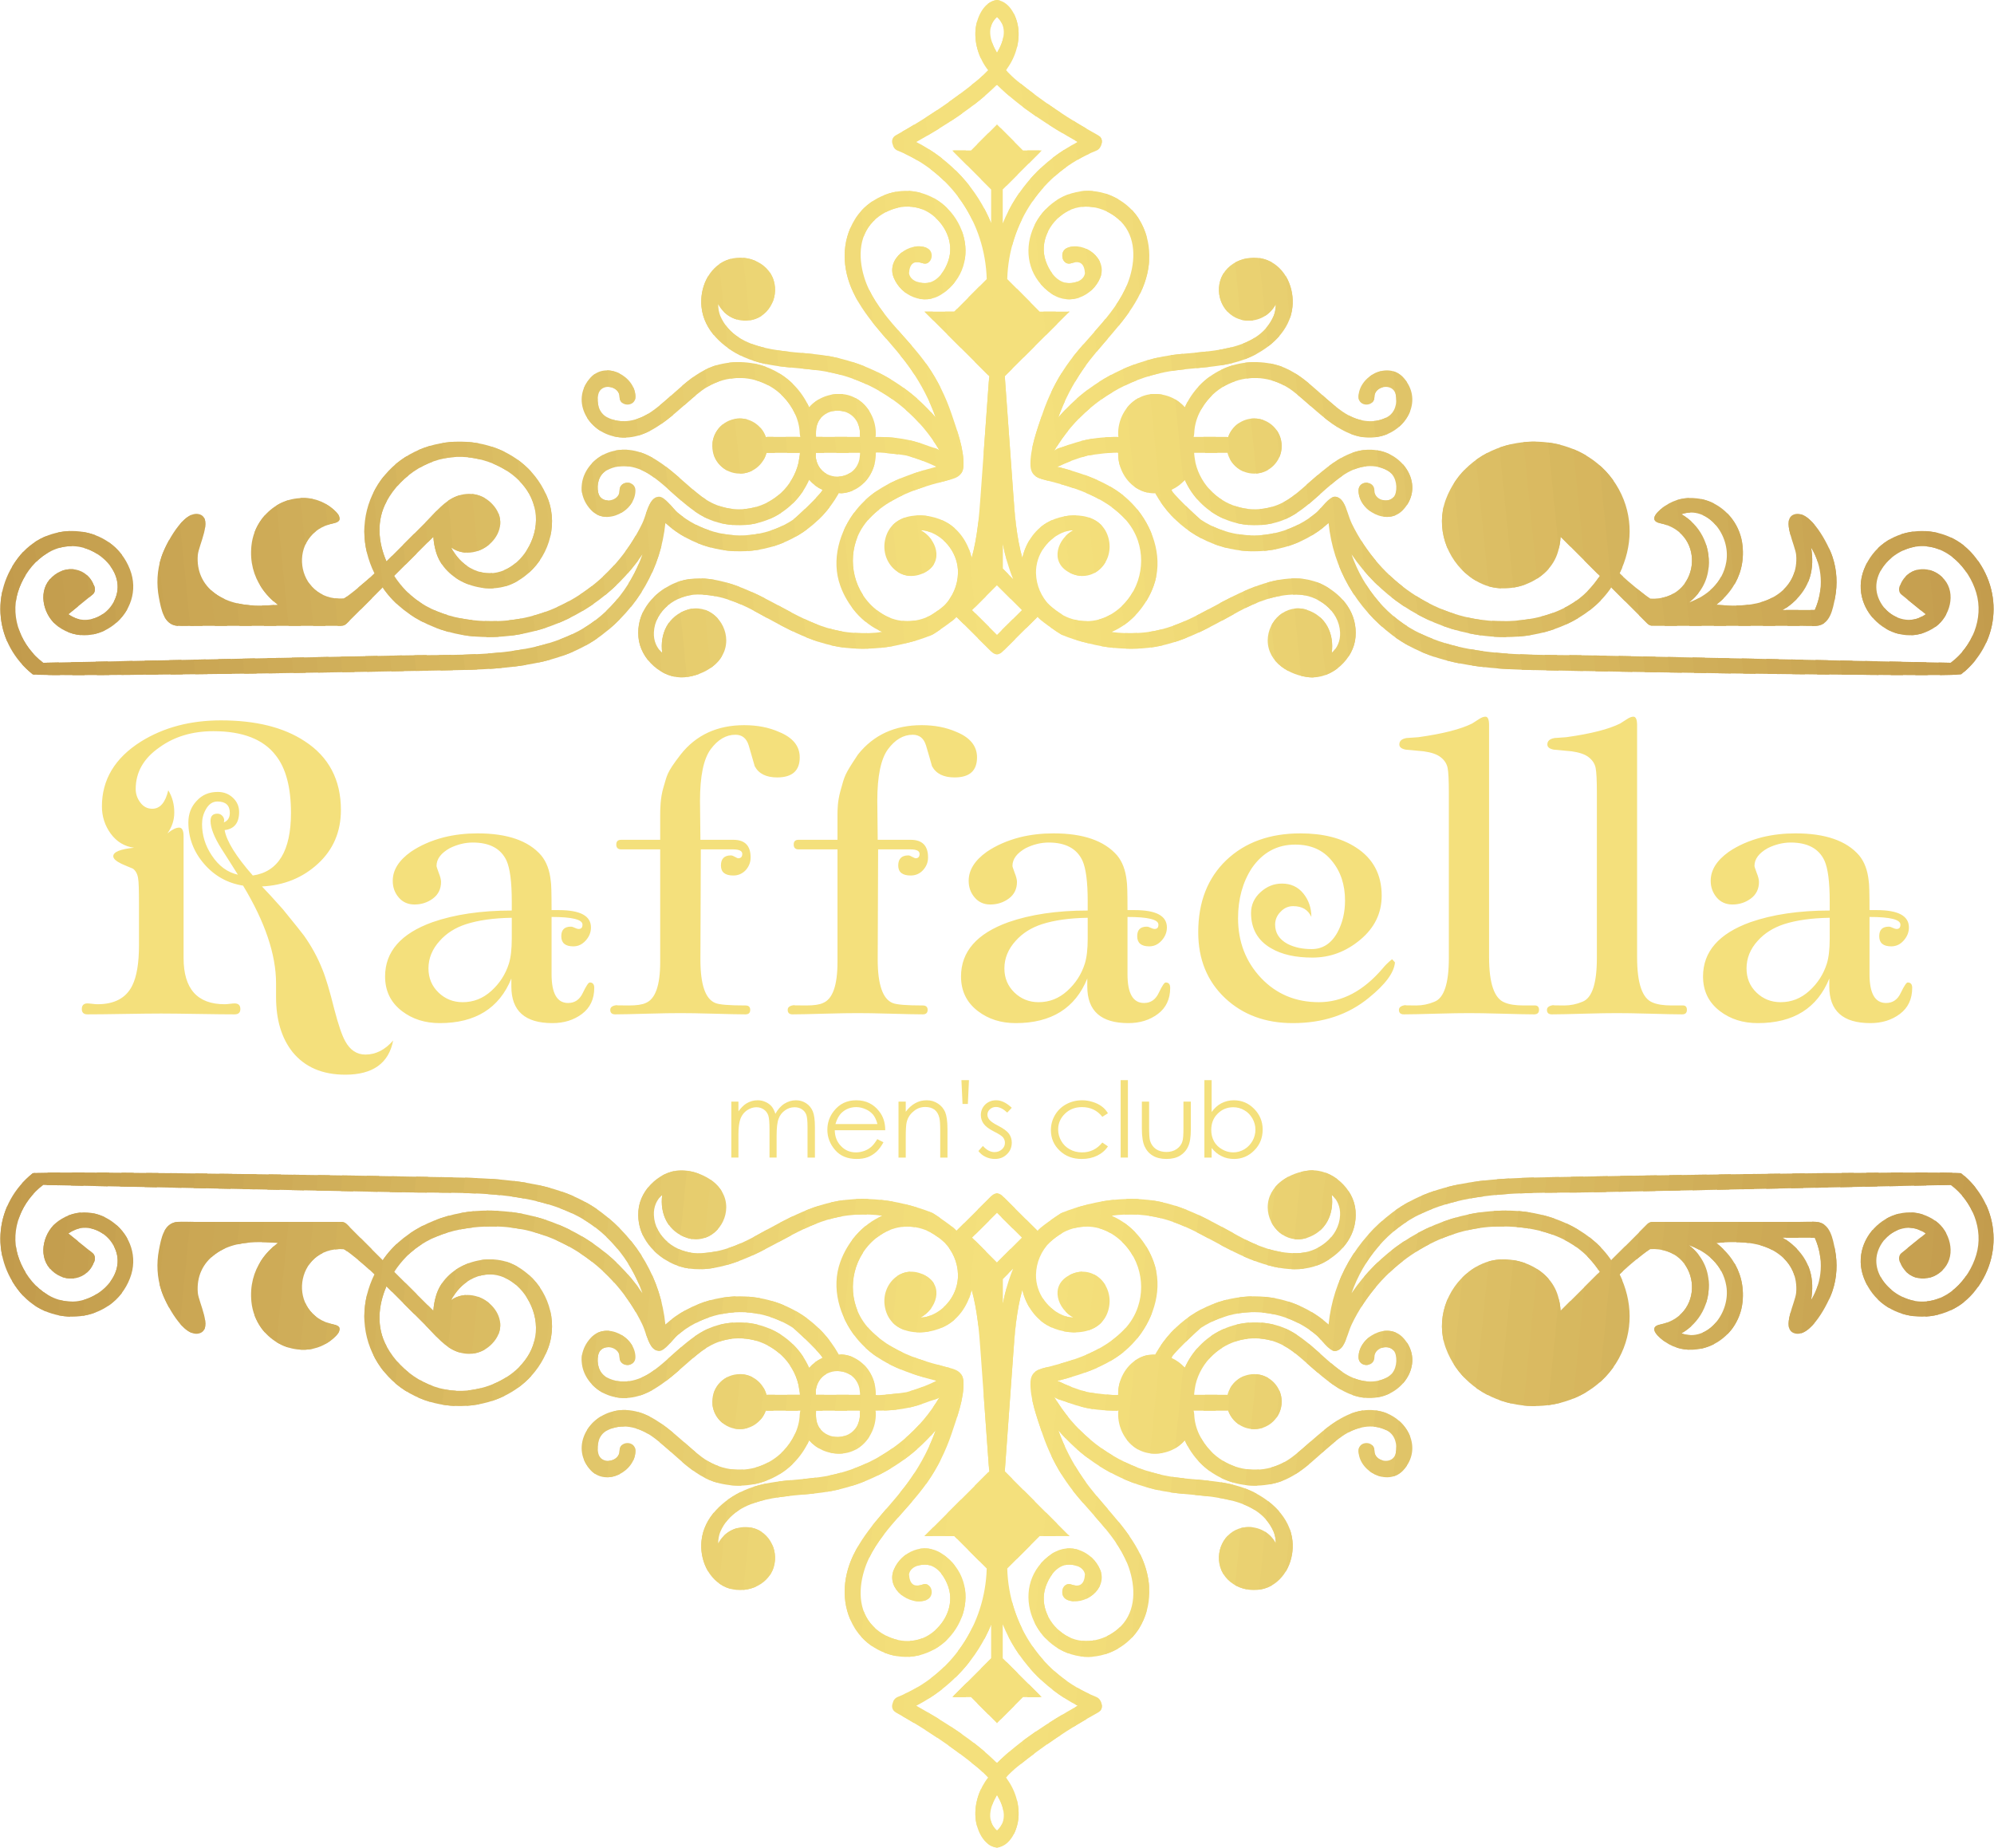 <?xml version="1.0" encoding="UTF-8"?>
<!DOCTYPE svg PUBLIC "-//W3C//DTD SVG 1.1//EN" "http://www.w3.org/Graphics/SVG/1.1/DTD/svg11.dtd">
<!-- Creator: CorelDRAW -->
<svg xmlns="http://www.w3.org/2000/svg" xml:space="preserve" width="750px" height="695px" version="1.1" style="shape-rendering:geometricPrecision; text-rendering:geometricPrecision; image-rendering:optimizeQuality; fill-rule:evenodd; clip-rule:evenodd"
viewBox="0 0 145.7 135.07"
 xmlns:xlink="http://www.w3.org/1999/xlink"
 xmlns:xodm="http://www.corel.com/coreldraw/odm/2003">
 <defs>
  <style type="text/css">
   <![CDATA[
    .fil41 {fill:#F4E07C}
    .fil40 {fill:#F3DF7B}
    .fil39 {fill:#F3DE7A}
    .fil38 {fill:#F2DD79}
    .fil37 {fill:#F1DB79}
    .fil36 {fill:#F0DA77}
    .fil35 {fill:#EFD876}
    .fil42 {fill:#EED776}
    .fil34 {fill:#EED775}
    .fil43 {fill:#EDD674}
    .fil33 {fill:#ECD574}
    .fil44 {fill:#EBD473}
    .fil32 {fill:#EBD373}
    .fil45 {fill:#EAD171}
    .fil31 {fill:#EAD171}
    .fil46 {fill:#E8CF70}
    .fil30 {fill:#E7CE70}
    .fil47 {fill:#E7CD6E}
    .fil29 {fill:#E7CD6E}
    .fil48 {fill:#E5CB6D}
    .fil28 {fill:#E4CA6D}
    .fil49 {fill:#E4C96B}
    .fil27 {fill:#E3C86B}
    .fil50 {fill:#E2C66A}
    .fil26 {fill:#E1C66A}
    .fil51 {fill:#E0C468}
    .fil25 {fill:#E0C467}
    .fil52 {fill:#DFC267}
    .fil24 {fill:#DEC166}
    .fil53 {fill:#DDC066}
    .fil23 {fill:#DDC065}
    .fil54 {fill:#DCBE64}
    .fil22 {fill:#DBBE63}
    .fil21 {fill:#DABC62}
    .fil20 {fill:#DABA61}
    .fil19 {fill:#D7B85F}
    .fil18 {fill:#D7B65E}
    .fil17 {fill:#D4B45D}
    .fil16 {fill:#D3B25B}
    .fil15 {fill:#D2B15A}
    .fil55 {fill:#D1B05A}
    .fil14 {fill:#D0AF5A}
    .fil56 {fill:#D0AE59}
    .fil13 {fill:#CFAD59}
    .fil57 {fill:#CFAD58}
    .fil12 {fill:#CEAB57}
    .fil58 {fill:#CEAB56}
    .fil11 {fill:#CDAA56}
    .fil59 {fill:#CDA956}
    .fil10 {fill:#CBA855}
    .fil9 {fill:#CBA754}
    .fil60 {fill:#CAA654}
    .fil8 {fill:#C9A553}
    .fil61 {fill:#C8A452}
    .fil7 {fill:#C8A451}
    .fil6 {fill:#C8A351}
    .fil62 {fill:#C7A150}
    .fil5 {fill:#C6A150}
    .fil63 {fill:#C6A050}
    .fil4 {fill:#C59F4F}
    .fil64 {fill:#C59E4F}
    .fil3 {fill:#C49E4E}
    .fil65 {fill:#C49D4E}
    .fil2 {fill:#C39C4D}
    .fil66 {fill:#C39C4D}
    .fil1 {fill:#C29B4C}
    .fil0 {fill:#C19A4B}
    .fil67 {fill:#F4E07C;fill-rule:nonzero}
   ]]>
  </style>
    <clipPath id="id0">
     <path d="M38.32 47.44c1.22,-0.22 2.4,-0.57 3.52,-1.1 2.42,-1.13 4.22,-3.31 5.09,-5.81 -2.01,2.96 -5.09,5.06 -8.61,5.77 -1,0.21 -2.04,0.3 -3.1,0.26 -2.69,-0.08 -5.55,-1.22 -7.16,-3.45 -0.04,-0.05 -0.07,-0.11 -0.11,-0.17 -0.88,0.88 -1.75,1.76 -2.63,2.63 -0.12,0.12 -0.25,0.17 -0.38,0.17 -0.03,0 -0.05,0.01 -0.08,0.01l-5.78 0 -0.36 0 -4.55 0c-0.4,0 -0.82,0.03 -1.22,0 -1.01,-0.08 -1.2,-1.22 -1.36,-2.05 -0.19,-0.99 -0.14,-2.02 0.18,-2.98 0.27,-0.85 1.63,-3.55 2.83,-3.11 0.93,0.35 -0.11,2.24 -0.17,2.97 -0.09,1.13 0.34,2.13 1.27,2.81 0.97,0.71 2.17,0.89 3.38,0.88 0.4,-0.01 0.8,-0.03 1.19,-0.06 -0.46,-0.36 -0.87,-0.78 -1.19,-1.27 -0.56,-0.84 -0.85,-1.86 -0.73,-3.04 0.07,-0.71 0.33,-1.37 0.73,-1.92 0.61,-0.84 1.54,-1.43 2.61,-1.55 0.81,-0.1 1.62,0.07 2.29,0.53 0.42,0.28 1.39,1.08 0.38,1.29 -3.48,0.72 -2.87,5.69 0.72,5.51 0.13,-0.01 1.62,-1.21 2.26,-1.85 -0.95,-1.94 -1.03,-4.16 0.05,-6.14 2.19,-4 7.82,-4.52 10.93,-1.76 0.74,0.65 1.34,1.49 1.72,2.5 0.75,2.04 -0.04,4.35 -1.72,5.62 -0.3,0.23 -0.63,0.43 -0.99,0.58 -2,0.86 -4.86,-0.19 -5.49,-2.38 -0.1,-0.34 -0.17,-0.71 -0.19,-1.09l-2.86 2.86c0.26,0.4 0.56,0.77 0.88,1.1 1.7,1.74 4.31,2.28 6.66,2.2 0.42,-0.01 0.84,-0.05 1.26,-0.11 0.25,-0.03 0.49,-0.08 0.73,-0.13 2.02,-0.43 3.91,-1.41 5.46,-2.77 0.87,-0.76 1.63,-1.64 2.27,-2.6 0.32,-0.49 0.61,-0.99 0.86,-1.51 0.24,-0.5 0.36,-1.13 0.65,-1.59 0.13,-0.2 0.34,-0.37 0.57,-0.38 0.45,-0.03 1.04,0.89 1.38,1.17 1.56,1.3 3.64,1.89 5.65,1.58 0.99,-0.15 1.94,-0.51 2.77,-1.06 0.23,-0.14 2.31,-2.13 2.15,-2.2 -0.37,-0.17 -0.7,-0.41 -0.96,-0.72 -1.09,2.44 -3.77,3.84 -6.6,3.13 -1.99,-0.49 -3.32,-2.33 -4.93,-3.44 -0.97,-0.67 -2.19,-0.97 -3.26,-0.39 -0.59,0.31 -0.76,1.04 -0.63,1.63 0.19,0.9 1.57,0.66 1.56,-0.16 0,-0.75 1.16,-0.75 1.16,0 0.01,1.48 -2.11,2.64 -3.25,1.43 -1.5,-1.6 -0.32,-3.82 1.59,-4.3 2.66,-0.67 4.66,1.94 6.51,3.33 0.45,0.33 0.95,0.59 1.48,0.74 0.75,0.22 1.56,0.24 2.32,0.05 0.74,-0.18 1.44,-0.55 2,-1.08 0.62,-0.58 1.08,-1.36 1.27,-2.19 0.02,-0.06 0.12,-0.73 0.09,-0.73l-2.36 0c-0.03,0 -0.05,0 -0.07,0 -0.22,0.87 -1.01,1.52 -1.95,1.52 -1.11,0 -2.01,-0.9 -2.01,-2.01 0,-1.12 0.9,-2.02 2.01,-2.02 0.88,0 1.63,0.57 1.9,1.36 0.04,0 0.08,-0.01 0.12,-0.01l2.41 0c0,0 -0.01,-0.01 -0.01,-0.01 -0.01,-0.09 -0.04,-0.17 -0.04,-0.26 -0.03,-1 -0.52,-1.97 -1.21,-2.68 -0.49,-0.51 -1.1,-0.89 -1.77,-1.12 -0.67,-0.23 -1.39,-0.3 -2.1,-0.19 -0.75,0.11 -1.47,0.42 -2.08,0.87 -1.85,1.39 -3.85,4 -6.51,3.33 -1.91,-0.48 -3.09,-2.7 -1.59,-4.3 1.14,-1.21 3.26,-0.05 3.25,1.44 0,0.74 -1.16,0.74 -1.16,0 0.01,-0.82 -1.37,-1.07 -1.56,-0.17 -0.13,0.59 0.04,1.32 0.63,1.64 1.07,0.57 2.29,0.27 3.26,-0.4 1.61,-1.11 2.94,-2.95 4.93,-3.44 2.83,-0.7 5.51,0.69 6.6,3.13 0.54,-0.63 1.35,-1 2.28,-0.98 0.42,0.01 0.81,0.13 1.15,0.32 0.92,0.52 1.48,1.59 1.44,2.67 0,0.05 -0.01,0.1 -0.02,0.15 1.1,0 2.05,0.08 3.12,0.41 0.28,0.08 0.55,0.18 0.83,0.28 0.14,0.06 0.66,0.18 0.74,0.32 -1.4,-2.38 -3.55,-4.2 -6.11,-5.18 -0.63,-0.24 -1.28,-0.43 -1.95,-0.56 -2.08,-0.42 -4.28,-0.22 -6.26,-1.11 -1.49,-0.67 -2.92,-1.94 -3.09,-3.67 -0.14,-1.35 0.49,-2.86 1.81,-3.4 1.28,-0.53 3.04,0.05 3.47,1.48 0.39,1.31 -0.42,2.78 -1.86,2.92 -0.97,0.09 -1.79,-0.42 -2.2,-1.19 0,0.32 0.06,0.61 0.15,0.84 1.18,2.76 5.05,2.54 7.49,2.88 0.84,0.12 1.65,0.32 2.44,0.59 2.27,0.78 4.28,2.15 5.82,3.97 -0.44,-1.24 -1.05,-2.41 -1.81,-3.52 -1.26,-1.82 -2.95,-3.26 -4.01,-5.22 -0.07,-0.14 -0.14,-0.27 -0.21,-0.42 -0.82,-1.72 -0.89,-3.69 0.13,-5.34 0.03,-0.04 0.05,-0.09 0.08,-0.13 0.9,-1.33 2.61,-2.13 4.2,-1.9 3.61,0.51 5.33,5.31 2.07,7.51 -1.31,0.88 -2.97,0.14 -3.52,-1.21 -0.56,-1.39 1.17,-2.66 2.39,-2.18 0.69,0.26 0.39,1.39 -0.31,1.12 -0.6,-0.2 -0.92,0.05 -0.96,0.75 0.11,0.61 0.9,0.77 1.36,0.7 0.78,-0.13 1.28,-0.93 1.51,-1.61 0.47,-1.37 -0.28,-2.82 -1.44,-3.54 -1.23,-0.76 -2.78,-0.44 -3.83,0.45 -1.27,1.08 -1.33,2.76 -0.89,4.24 0.76,2.56 3.18,4.38 4.65,6.52 0.75,1.09 1.33,2.28 1.75,3.52 0.38,1.14 0.93,2.6 0.87,3.81 -0.05,0.81 -0.66,0.91 -1.31,1.08 -0.67,0.17 -1.35,0.36 -2,0.59 -1.31,0.46 -2.56,1.11 -3.53,2.12 -0.47,0.5 -0.81,1.07 -1.01,1.66 -0.32,0.96 -0.31,1.99 0,2.93 0.33,0.99 1,1.88 1.97,2.46 1.12,0.67 2.41,0.62 3.45,0.09 0.01,-0.01 0.02,-0.01 0.03,-0.02 0.37,-0.22 0.71,-0.47 1.01,-0.74 0.59,-0.61 0.97,-1.43 0.99,-2.36 0.02,-1.35 -0.88,-2.59 -2.14,-3.02 -0.2,-0.07 -0.4,-0.1 -0.6,-0.1 1.15,0.59 1.76,2.29 0.34,3.07 -1.68,0.92 -3.3,-0.65 -2.93,-2.37 0.45,-2.11 3.09,-2.11 4.55,-1.24 0.94,0.56 1.53,1.51 1.78,2.56 0.41,-1.47 0.55,-3.07 0.65,-4.54 0.21,-2.91 0.42,-5.83 0.63,-8.74l-4.73 -4.72 2.18 0 2.37 -2.38c-0.12,-4.11 -2.57,-7.8 -6.49,-9.38 -0.22,-0.08 -0.34,-0.26 -0.38,-0.45 -0.1,-0.23 -0.06,-0.53 0.24,-0.69 2.08,-1.15 4.04,-2.46 5.89,-3.96 0.25,-0.2 0.54,-0.48 0.84,-0.79 -0.64,-0.81 -1,-1.9 -0.92,-2.93 0.07,-0.87 0.57,-2.07 1.56,-2.2l0 0 0.01 0 0.01 0 0 0c0.99,0.13 1.49,1.33 1.56,2.2 0.08,1.03 -0.28,2.12 -0.92,2.93 0.3,0.31 0.59,0.59 0.84,0.79 1.85,1.5 3.81,2.81 5.89,3.96 0.3,0.16 0.34,0.46 0.24,0.69 -0.04,0.19 -0.16,0.37 -0.38,0.45 -3.92,1.58 -6.37,5.27 -6.49,9.38l2.37 2.38 2.18 0 -4.73 4.72c0.21,2.91 0.42,5.83 0.63,8.74 0.1,1.47 0.24,3.07 0.65,4.54 0.25,-1.05 0.84,-2 1.78,-2.56 1.46,-0.87 4.1,-0.87 4.55,1.24 0.37,1.72 -1.25,3.29 -2.93,2.37 -1.42,-0.78 -0.81,-2.48 0.34,-3.07 -0.2,0 -0.4,0.03 -0.6,0.1 -1.26,0.43 -2.16,1.67 -2.14,3.02 0.02,0.93 0.4,1.75 0.99,2.36 0.3,0.27 0.64,0.52 1.01,0.74 0.01,0.01 0.02,0.01 0.03,0.02 1.04,0.53 2.33,0.58 3.45,-0.09 0.97,-0.58 1.64,-1.47 1.97,-2.46 0.31,-0.94 0.32,-1.97 0,-2.93 -0.2,-0.59 -0.54,-1.16 -1.01,-1.66 -0.97,-1.01 -2.22,-1.66 -3.53,-2.12 -0.65,-0.23 -1.33,-0.42 -2,-0.59 -0.65,-0.17 -1.26,-0.27 -1.31,-1.08 -0.06,-1.21 0.49,-2.67 0.87,-3.81 0.42,-1.24 1,-2.43 1.75,-3.52 1.47,-2.14 3.89,-3.96 4.65,-6.52 0.44,-1.48 0.38,-3.16 -0.89,-4.24 -1.05,-0.89 -2.6,-1.21 -3.83,-0.45 -1.16,0.72 -1.91,2.17 -1.44,3.54 0.23,0.68 0.73,1.48 1.51,1.61 0.46,0.07 1.25,-0.09 1.36,-0.7 -0.04,-0.7 -0.36,-0.95 -0.96,-0.75 -0.7,0.27 -1,-0.86 -0.31,-1.12 1.22,-0.48 2.95,0.79 2.39,2.18 -0.55,1.35 -2.21,2.09 -3.52,1.21 -3.26,-2.2 -1.54,-7 2.07,-7.51 1.59,-0.23 3.3,0.57 4.2,1.9 0.03,0.04 0.05,0.09 0.08,0.13 1.02,1.65 0.95,3.62 0.13,5.34 -0.07,0.15 -0.14,0.28 -0.21,0.42 -1.06,1.96 -2.75,3.4 -4.01,5.22 -0.76,1.11 -1.37,2.28 -1.81,3.52 1.54,-1.82 3.55,-3.19 5.82,-3.97 0.79,-0.27 1.6,-0.47 2.44,-0.59 2.44,-0.34 6.31,-0.12 7.49,-2.88 0.09,-0.23 0.15,-0.52 0.15,-0.84 -0.41,0.77 -1.23,1.28 -2.2,1.19 -1.44,-0.14 -2.25,-1.61 -1.86,-2.92 0.43,-1.43 2.19,-2.01 3.47,-1.48 1.32,0.54 1.95,2.05 1.81,3.4 -0.17,1.73 -1.6,3 -3.09,3.67 -1.98,0.89 -4.18,0.69 -6.26,1.11 -0.67,0.13 -1.32,0.32 -1.95,0.56 -2.56,0.98 -4.71,2.8 -6.11,5.18 0.08,-0.14 0.6,-0.26 0.74,-0.32 0.27,-0.1 0.55,-0.2 0.83,-0.28 1.07,-0.33 2.02,-0.41 3.12,-0.41 -0.01,-0.05 -0.02,-0.1 -0.02,-0.15 -0.04,-1.08 0.52,-2.15 1.44,-2.67 0.34,-0.19 0.73,-0.31 1.15,-0.32 0.93,-0.02 1.74,0.35 2.28,0.98 1.09,-2.44 3.77,-3.83 6.6,-3.13 1.99,0.49 3.32,2.33 4.93,3.44 0.97,0.67 2.19,0.97 3.26,0.4 0.59,-0.32 0.76,-1.05 0.63,-1.64 -0.19,-0.9 -1.57,-0.65 -1.56,0.17 0,0.74 -1.16,0.74 -1.16,0 -0.01,-1.49 2.11,-2.65 3.25,-1.44 1.5,1.6 0.32,3.82 -1.59,4.3 -2.66,0.67 -4.66,-1.94 -6.51,-3.33 -0.61,-0.45 -1.33,-0.76 -2.08,-0.87 -0.71,-0.11 -1.43,-0.04 -2.1,0.19 -0.67,0.23 -1.28,0.61 -1.77,1.12 -0.69,0.71 -1.18,1.68 -1.21,2.68 0,0.09 -0.03,0.17 -0.04,0.26 0,0 -0.01,0.01 -0.01,0.01l2.41 0c0.04,0 0.08,0.01 0.12,0.01 0.27,-0.79 1.02,-1.36 1.9,-1.36 1.11,0 2.01,0.9 2.01,2.02 0,1.11 -0.9,2.01 -2.01,2.01 -0.94,0 -1.73,-0.65 -1.95,-1.52 -0.02,0 -0.04,0 -0.07,0l-2.36 0c-0.03,0 0.07,0.67 0.09,0.73 0.19,0.83 0.65,1.61 1.27,2.19 0.56,0.53 1.26,0.9 2,1.08 0.76,0.19 1.57,0.17 2.32,-0.05 0.53,-0.15 1.03,-0.41 1.48,-0.74 1.85,-1.39 3.85,-4 6.51,-3.33 1.91,0.48 3.09,2.7 1.59,4.3 -1.14,1.21 -3.26,0.05 -3.25,-1.43 0,-0.75 1.16,-0.75 1.16,0 -0.01,0.82 1.37,1.06 1.56,0.16 0.13,-0.59 -0.04,-1.32 -0.63,-1.63 -1.07,-0.58 -2.29,-0.28 -3.26,0.39 -1.61,1.11 -2.94,2.95 -4.93,3.44 -2.83,0.71 -5.51,-0.69 -6.6,-3.13 -0.26,0.31 -0.59,0.55 -0.96,0.72 -0.16,0.07 1.92,2.06 2.15,2.2 0.83,0.55 1.78,0.91 2.77,1.06 2.01,0.31 4.09,-0.28 5.65,-1.58 0.34,-0.28 0.93,-1.2 1.38,-1.17 0.23,0.01 0.44,0.18 0.57,0.38 0.29,0.46 0.41,1.09 0.65,1.59 0.25,0.52 0.54,1.02 0.86,1.51 0.64,0.96 1.4,1.84 2.27,2.6 1.55,1.36 3.44,2.34 5.46,2.77 0.24,0.05 0.48,0.1 0.73,0.13 0.42,0.06 0.84,0.1 1.26,0.11 2.35,0.08 4.96,-0.46 6.66,-2.2 0.32,-0.33 0.62,-0.7 0.88,-1.1l-2.86 -2.86c-0.02,0.38 -0.09,0.75 -0.19,1.09 -0.63,2.19 -3.49,3.24 -5.49,2.38 -0.36,-0.15 -0.69,-0.35 -0.99,-0.58 -1.68,-1.27 -2.47,-3.58 -1.72,-5.62 0.38,-1.01 0.98,-1.85 1.72,-2.5 3.11,-2.76 8.74,-2.24 10.93,1.76 1.08,1.98 1,4.2 0.05,6.14 0.64,0.64 2.13,1.84 2.26,1.85 3.59,0.18 4.2,-4.79 0.72,-5.51 -1.01,-0.21 -0.04,-1.01 0.38,-1.29 0.67,-0.46 1.48,-0.63 2.29,-0.53 1.07,0.12 2,0.71 2.61,1.55 0.4,0.55 0.66,1.21 0.73,1.92 0.12,1.18 -0.17,2.2 -0.73,3.04 -0.32,0.49 -0.73,0.91 -1.19,1.27 0.39,0.03 0.79,0.05 1.19,0.06 1.21,0.01 2.41,-0.17 3.38,-0.88 0.93,-0.68 1.36,-1.68 1.27,-2.81 -0.06,-0.73 -1.1,-2.62 -0.17,-2.97 1.2,-0.44 2.56,2.26 2.83,3.11 0.32,0.96 0.37,1.99 0.18,2.98 -0.16,0.83 -0.35,1.97 -1.36,2.05 -0.4,0.03 -0.82,0 -1.22,0l-4.55 0 -0.36 0 -5.78 0c-0.03,0 -0.05,-0.01 -0.08,-0.01 -0.13,0 -0.26,-0.05 -0.38,-0.17 -0.87,-0.87 -1.75,-1.75 -2.63,-2.63 -0.04,0.06 -0.07,0.12 -0.11,0.17 -1.61,2.23 -4.47,3.37 -7.16,3.45 -1.06,0.04 -2.1,-0.05 -3.1,-0.26 -3.52,-0.71 -6.6,-2.81 -8.61,-5.77 0.87,2.5 2.67,4.68 5.09,5.81 1.12,0.53 2.3,0.88 3.52,1.1 2.89,0.54 5.95,0.41 8.84,0.47l10.4 0.21 15.94 0.33c0.01,-0.01 0.02,-0.02 0.03,-0.03 1.53,-1.15 2.41,-3.2 1.84,-5.1 -0.54,-1.81 -2.19,-3.58 -4.26,-3.38 -1.95,0.19 -3.94,2.33 -2.61,4.29 0.55,0.82 1.66,1.33 2.64,0.96 0.17,-0.07 0.36,-0.17 0.53,-0.29 -0.59,-0.48 -1.18,-0.96 -1.77,-1.44 -0.22,-0.17 -0.21,-0.52 -0.06,-0.74 0.01,-0.02 0.01,-0.04 0.02,-0.06 0.63,-1.34 2.29,-1.36 3.18,-0.3 0.88,1.04 0.4,2.7 -0.63,3.45 -2.76,1.97 -6.47,-1.05 -5.24,-4.19 1.29,-3.31 5.77,-3.72 8,-1.06 2.28,2.73 1.85,6.55 -0.89,8.73 -0.05,0.12 -8.25,0.05 -16.72,-0.06 -4.77,-0.07 -9.63,-0.15 -13.15,-0.22 -1.97,-0.04 -4.07,-0.06 -6.09,-0.39 -2.03,-0.32 -3.97,-0.94 -5.62,-2.18 -2.65,-2 -4.34,-4.91 -4.67,-8.2 -3.83,3.41 -10,2.51 -12.64,-2.12 -0.01,-0.02 -0.02,-0.04 -0.02,-0.06 -0.05,0 -0.09,0 -0.13,0 -0.42,-0.01 -0.81,-0.13 -1.15,-0.32 -0.91,-0.51 -1.47,-1.57 -1.44,-2.64 0,-0.1 -2.04,0.15 -2.24,0.2 -0.75,0.2 -1.49,0.48 -2.19,0.82 1.97,0.52 4.04,1.21 5.44,2.68 0.15,0.15 0.29,0.32 0.43,0.49 1.21,1.53 1.84,3.64 1.15,5.54 -0.25,0.7 -0.65,1.37 -1.15,1.95 -0.54,0.61 -1.19,1.11 -1.93,1.42 0.64,0.08 1.29,0.11 1.93,0.07 0.41,-0.02 0.82,-0.07 1.23,-0.15 2.47,-0.49 4.35,-1.97 6.61,-2.94 1.75,-0.77 3.93,-1.36 5.75,-0.4 1.44,0.76 2.46,2.1 2.32,3.78 -0.12,1.61 -1.73,3.09 -3.37,2.95 -1.41,-0.13 -3.05,-1.07 -3.05,-2.7 0.01,-1.44 1.34,-2.7 2.83,-2.24 1.43,0.44 2.04,1.77 1.85,3.16 0.39,-0.35 0.64,-0.86 0.61,-1.5 -0.07,-1.6 -1.63,-2.76 -3.18,-2.77 -1.53,-0.01 -2.92,0.53 -4.25,1.25 -2.26,1.24 -4.43,2.52 -7.07,2.69 -0.09,0 -0.19,0.01 -0.28,0.01 -1.2,0.05 -2.4,-0.07 -3.56,-0.37 -0.7,-0.17 -1.4,-0.36 -2.06,-0.67 -0.15,-0.07 -1.8,-1.2 -1.7,-1.29 -0.95,0.94 -1.66,1.65 -2.61,2.59 -0.09,0.09 -0.22,0.15 -0.36,0.17l0 0.01 -0.01 -0.01 -0.01 0.01 0 -0.01c-0.15,-0.02 -0.27,-0.08 -0.36,-0.17 -0.95,-0.94 -1.66,-1.65 -2.61,-2.59 0.1,0.09 -1.55,1.22 -1.7,1.29 -0.66,0.31 -1.36,0.5 -2.06,0.67 -1.16,0.3 -2.36,0.42 -3.56,0.37 -0.09,0 -0.19,-0.01 -0.28,-0.01 -2.64,-0.17 -4.81,-1.45 -7.07,-2.69 -1.33,-0.72 -2.72,-1.26 -4.25,-1.25 -1.55,0.01 -3.11,1.17 -3.18,2.77 -0.03,0.64 0.22,1.15 0.61,1.5 -0.19,-1.39 0.42,-2.72 1.85,-3.16 1.49,-0.46 2.82,0.8 2.83,2.24 0,1.63 -1.64,2.57 -3.05,2.7 -1.64,0.14 -3.25,-1.34 -3.37,-2.95 -0.14,-1.68 0.88,-3.02 2.32,-3.78 1.82,-0.96 3.99,-0.37 5.75,0.4 2.26,0.97 4.14,2.45 6.61,2.94 0.41,0.08 0.82,0.13 1.23,0.15 0.64,0.04 1.29,0.01 1.93,-0.07 -0.74,-0.31 -1.39,-0.81 -1.93,-1.42 -0.5,-0.58 -0.9,-1.25 -1.15,-1.95 -0.69,-1.9 -0.06,-4.01 1.15,-5.54 0.13,-0.17 0.28,-0.34 0.43,-0.49 1.4,-1.47 3.47,-2.16 5.44,-2.68 -0.7,-0.34 -1.44,-0.62 -2.19,-0.82 -0.2,-0.05 -2.24,-0.3 -2.24,-0.2 0.03,1.07 -0.53,2.13 -1.44,2.64 -0.34,0.19 -0.73,0.31 -1.15,0.32 -0.04,0 -0.08,0 -0.13,0 0,0.02 -0.01,0.04 -0.02,0.06 -2.64,4.63 -8.81,5.53 -12.64,2.12 -0.33,3.29 -2.02,6.2 -4.67,8.2 -1.65,1.24 -3.59,1.86 -5.62,2.18 -2.02,0.33 -4.12,0.35 -6.09,0.39 -3.52,0.07 -8.38,0.15 -13.15,0.22 -8.47,0.11 -16.67,0.18 -16.72,0.06 -2.74,-2.18 -3.17,-6 -0.89,-8.73 2.23,-2.66 6.71,-2.25 8,1.06 1.23,3.14 -2.48,6.16 -5.24,4.19 -1.03,-0.75 -1.51,-2.41 -0.63,-3.45 0.89,-1.06 2.55,-1.04 3.18,0.3 0.01,0.02 0.01,0.04 0.02,0.06 0.15,0.22 0.16,0.57 -0.06,0.74 -0.59,0.48 -1.18,0.96 -1.77,1.44 0.17,0.12 0.36,0.22 0.53,0.29 0.98,0.37 2.09,-0.14 2.64,-0.96 1.33,-1.96 -0.66,-4.1 -2.61,-4.29 -2.07,-0.2 -3.72,1.57 -4.26,3.38 -0.57,1.9 0.31,3.95 1.84,5.1 0.01,0.01 0.02,0.02 0.03,0.03l15.94 -0.33 10.4 -0.21c2.89,-0.06 5.95,0.07 8.84,-0.47zm44.83 -16.72c0.13,-0.2 0.3,-0.36 0.52,-0.49 0.47,-0.26 1.06,-0.28 1.54,-0.06 0.25,0.12 0.46,0.29 0.62,0.52 0.17,0.26 0.24,0.54 0.25,0.83 0.01,0.12 0,0.23 0,0.35 -0.01,0.03 0,0.05 0,0.07l-2.93 0 -0.3 0c0.01,-0.05 0.02,-0.1 0.02,-0.15 0,-0.03 0,-0.05 0,-0.07 -0.01,-0.36 0.09,-0.71 0.28,-1zm0 2.38l2.94 0c0,0.09 0.01,0.16 0.01,0.24l0 0c0,0.06 0,0.12 -0.02,0.19 -0.1,0.55 -0.45,1.02 -0.99,1.21 -0.49,0.18 -1.05,0.12 -1.49,-0.16 -0.18,-0.11 -0.33,-0.26 -0.45,-0.43 -0.03,-0.05 -0.06,-0.1 -0.09,-0.15 -0.07,-0.13 -0.12,-0.27 -0.15,-0.41 -0.01,-0.04 -0.07,-0.49 -0.04,-0.49l0.28 0zm24.23 7.35c-0.51,-0.7 -0.82,-1.57 -0.83,-2.41 0,-0.95 0.31,-1.77 0.83,-2.44 1.03,-1.36 2.87,-2.14 4.56,-2.2 2.27,-0.09 4.45,1.28 5.52,3.24 0.77,1.4 0.63,2.99 0.02,4.4l0 0c-1,-1 -2,-2 -3,-3 -0.64,-0.65 -1.24,-1.42 -2.12,-1.76 -0.92,-0.36 -1.9,-0.17 -2.59,0.54 -1.87,1.92 0.97,4.55 2.96,3.22 -0.3,0.62 -0.82,1.16 -1.36,1.47 -1.56,0.88 -3.09,0.18 -3.99,-1.06zm18.78 0.63c0.34,-1.97 -1.39,-4.16 -3.28,-3.49 1.33,0.76 2.12,2.21 1.99,3.85 -0.08,1.09 -0.65,2 -1.46,2.62 1.35,-0.5 2.49,-1.46 2.75,-2.98l0 0zm6.47 3.51c0.68,-1.53 0.56,-3.22 -0.27,-4.57 0.25,1.5 -0.02,2.91 -1.38,4.08 -0.22,0.19 -0.45,0.35 -0.69,0.49l2.34 0zm-70.08 -13.87c-0.13,-0.2 -0.3,-0.36 -0.52,-0.49 -0.47,-0.26 -1.06,-0.28 -1.54,-0.06 -0.25,0.12 -0.46,0.29 -0.62,0.52 -0.17,0.26 -0.24,0.54 -0.25,0.83 -0.01,0.12 0,0.23 0,0.35 0.01,0.03 0,0.05 0,0.07l2.93 0 0.3 0c-0.01,-0.05 -0.02,-0.1 -0.02,-0.15 0,-0.03 0,-0.05 0,-0.07 0.01,-0.36 -0.09,-0.71 -0.28,-1zm0 2.38l-2.94 0c0,0.09 -0.01,0.16 -0.01,0.24l0 0c0,0.06 0,0.12 0.02,0.19 0.1,0.55 0.45,1.02 0.99,1.21 0.49,0.18 1.05,0.12 1.49,-0.16 0.18,-0.11 0.33,-0.26 0.45,-0.43 0.03,-0.05 0.06,-0.1 0.09,-0.15 0.07,-0.13 0.12,-0.27 0.15,-0.41 0.01,-0.04 0.07,-0.49 0.04,-0.49l-0.28 0zm-24.23 2.5c-1.03,-1.36 -2.87,-2.14 -4.56,-2.2 -2.27,-0.09 -4.45,1.28 -5.52,3.24 -0.77,1.4 -0.63,2.99 -0.02,4.4l0 0c1,-1 2,-2 3,-3 0.64,-0.65 1.24,-1.42 2.12,-1.76 0.92,-0.36 1.9,-0.17 2.59,0.54 1.87,1.92 -0.97,4.55 -2.96,3.22 0.3,0.62 0.82,1.16 1.36,1.47 1.56,0.88 3.09,0.18 3.99,-1.06 0.51,-0.7 0.82,-1.57 0.83,-2.41 0,-0.95 -0.31,-1.77 -0.83,-2.44zm34.53 -34.36c-0.77,0.7 -0.55,1.69 0,2.62 0.55,-0.93 0.77,-1.92 0,-2.62zm0 4.95c-1.68,1.67 -3.85,3.03 -5.9,4.19 2.53,1.3 4.45,3.42 5.48,5.95l0 -2.43c0,-0.02 0,-0.03 0,-0.05l-2.85 -2.85 1.37 0 1.89 -1.89 0 -0.02 0.01 0.01 0.01 -0.01 0 0.02 1.89 1.89 1.37 0 -2.85 2.85c0,0.02 0,0.03 0,0.05l0 2.43c1.03,-2.53 2.95,-4.65 5.48,-5.95 -2.05,-1.16 -4.22,-2.52 -5.9,-4.19zm0 36.59l-1.82 1.82 1.82 1.81 1.82 -1.81 -1.82 -1.82zm0.42 -3.05l0 1.83 0.76 0.77c-0.34,-0.83 -0.59,-1.71 -0.76,-2.6l0 0zm-0.84 0l0 1.83 -0.76 0.77c0.34,-0.83 0.59,-1.71 0.76,-2.6l0 0zm-59.36 4.86c-0.68,-1.53 -0.56,-3.22 0.27,-4.57 -0.25,1.5 0.02,2.91 1.38,4.08 0.22,0.19 0.45,0.35 0.69,0.49l-2.34 0zm6.47 -3.51c-0.34,-1.97 1.39,-4.16 3.28,-3.49 -1.33,0.76 -2.12,2.21 -1.99,3.85 0.08,1.09 0.65,2 1.46,2.62 -1.35,-0.5 -2.49,-1.46 -2.75,-2.98l0 0z"/>
    </clipPath>
    <clipPath id="id1">
     <path d="M38.32 87.62c1.22,0.23 2.4,0.57 3.52,1.1 2.42,1.14 4.22,3.32 5.09,5.81 -2.01,-2.96 -5.09,-5.05 -8.61,-5.77 -1,-0.2 -2.04,-0.29 -3.1,-0.26 -2.69,0.09 -5.55,1.23 -7.16,3.46 -0.04,0.05 -0.07,0.11 -0.11,0.16 -0.88,-0.87 -1.75,-1.75 -2.63,-2.63 -0.12,-0.12 -0.25,-0.16 -0.38,-0.17 -0.03,0 -0.05,0 -0.08,0l-5.78 0 -0.36 0 -4.55 0c-0.4,0 -0.82,-0.03 -1.22,0 -1.01,0.08 -1.2,1.22 -1.36,2.05 -0.19,0.99 -0.14,2.02 0.18,2.98 0.27,0.85 1.63,3.55 2.83,3.1 0.93,-0.35 -0.11,-2.23 -0.17,-2.96 -0.09,-1.14 0.34,-2.13 1.27,-2.81 0.97,-0.72 2.17,-0.89 3.38,-0.88 0.4,0 0.8,0.03 1.19,0.06 -0.46,0.36 -0.87,0.78 -1.19,1.26 -0.56,0.84 -0.85,1.87 -0.73,3.05 0.07,0.7 0.33,1.36 0.73,1.92 0.61,0.83 1.54,1.42 2.61,1.55 0.81,0.1 1.62,-0.07 2.29,-0.53 0.42,-0.28 1.39,-1.09 0.38,-1.29 -3.48,-0.72 -2.87,-5.69 0.72,-5.51 0.13,0 1.62,1.2 2.26,1.85 -0.95,1.94 -1.03,4.15 0.05,6.14 2.19,4 7.82,4.51 10.93,1.76 0.74,-0.65 1.34,-1.49 1.72,-2.51 0.75,-2.04 -0.04,-4.35 -1.72,-5.61 -0.3,-0.23 -0.63,-0.43 -0.99,-0.58 -2,-0.86 -4.86,0.18 -5.49,2.38 -0.1,0.34 -0.17,0.71 -0.19,1.08l-2.86 -2.85c0.26,-0.4 0.56,-0.77 0.88,-1.1 1.7,-1.75 4.31,-2.28 6.66,-2.21 0.42,0.01 0.84,0.05 1.26,0.11 0.25,0.04 0.49,0.08 0.73,0.13 2.02,0.44 3.91,1.42 5.46,2.78 0.87,0.76 1.63,1.64 2.27,2.6 0.32,0.48 0.61,0.99 0.86,1.51 0.24,0.5 0.36,1.12 0.65,1.58 0.13,0.21 0.34,0.37 0.57,0.39 0.45,0.03 1.04,-0.89 1.38,-1.17 1.56,-1.31 3.64,-1.9 5.65,-1.59 0.99,0.16 1.94,0.52 2.77,1.06 0.23,0.15 2.31,2.14 2.15,2.21 -0.37,0.17 -0.7,0.41 -0.96,0.71 -1.09,-2.44 -3.77,-3.83 -6.6,-3.13 -1.99,0.5 -3.32,2.34 -4.93,3.45 -0.97,0.66 -2.19,0.96 -3.26,0.39 -0.59,-0.31 -0.76,-1.04 -0.63,-1.64 0.19,-0.9 1.57,-0.65 1.56,0.17 0,0.75 1.16,0.75 1.16,0 0.01,-1.49 -2.11,-2.64 -3.25,-1.44 -1.5,1.61 -0.32,3.83 1.59,4.31 2.66,0.67 4.66,-1.94 6.51,-3.33 0.45,-0.33 0.95,-0.59 1.48,-0.75 0.75,-0.22 1.56,-0.23 2.32,-0.05 0.74,0.19 1.44,0.56 2,1.09 0.62,0.58 1.08,1.35 1.27,2.19 0.02,0.06 0.12,0.72 0.09,0.72l-2.36 0c-0.03,0 -0.05,0.01 -0.07,0.01 -0.22,-0.87 -1.01,-1.52 -1.95,-1.52 -1.11,0 -2.01,0.9 -2.01,2.01 0,1.11 0.9,2.01 2.01,2.01 0.88,0 1.63,-0.57 1.9,-1.36 0.04,0.01 0.08,0.01 0.12,0.01l2.41 0c0,0.01 -0.01,0.01 -0.01,0.02 -0.01,0.09 -0.04,0.17 -0.04,0.26 -0.03,1 -0.52,1.97 -1.21,2.68 -0.49,0.5 -1.1,0.89 -1.77,1.12 -0.67,0.23 -1.39,0.29 -2.1,0.19 -0.75,-0.11 -1.47,-0.42 -2.08,-0.88 -1.85,-1.39 -3.85,-4 -6.51,-3.33 -1.91,0.48 -3.09,2.71 -1.59,4.31 1.14,1.2 3.26,0.05 3.25,-1.44 0,-0.75 -1.16,-0.75 -1.16,0 0.01,0.82 -1.37,1.07 -1.56,0.17 -0.13,-0.6 0.04,-1.33 0.63,-1.64 1.07,-0.57 2.29,-0.27 3.26,0.39 1.61,1.12 2.94,2.96 4.93,3.45 2.83,0.7 5.51,-0.69 6.6,-3.13 0.54,0.62 1.35,1 2.28,0.97 0.42,-0.01 0.81,-0.12 1.15,-0.31 0.92,-0.52 1.48,-1.59 1.44,-2.67 0,-0.06 -0.01,-0.11 -0.02,-0.16 1.1,0 2.05,-0.07 3.12,-0.4 0.28,-0.09 0.55,-0.18 0.83,-0.29 0.14,-0.05 0.66,-0.18 0.74,-0.31 -1.4,2.37 -3.55,4.19 -6.11,5.17 -0.63,0.24 -1.28,0.43 -1.95,0.57 -2.08,0.42 -4.28,0.21 -6.26,1.1 -1.49,0.67 -2.92,1.95 -3.09,3.68 -0.14,1.34 0.49,2.85 1.81,3.4 1.28,0.53 3.04,-0.05 3.47,-1.49 0.39,-1.3 -0.42,-2.78 -1.86,-2.91 -0.97,-0.09 -1.79,0.41 -2.2,1.18 0,-0.31 0.06,-0.6 0.15,-0.83 1.18,-2.76 5.05,-2.54 7.49,-2.89 0.84,-0.12 1.65,-0.31 2.44,-0.58 2.27,-0.78 4.28,-2.15 5.82,-3.97 -0.44,1.23 -1.05,2.41 -1.81,3.51 -1.26,1.83 -2.95,3.27 -4.01,5.23 -0.07,0.13 -0.14,0.27 -0.21,0.41 -0.82,1.73 -0.89,3.7 0.13,5.35 0.03,0.04 0.05,0.08 0.08,0.12 0.9,1.34 2.61,2.14 4.2,1.91 3.61,-0.51 5.33,-5.31 2.07,-7.51 -1.31,-0.88 -2.97,-0.15 -3.52,1.2 -0.56,1.39 1.17,2.66 2.39,2.19 0.69,-0.27 0.39,-1.39 -0.31,-1.12 -0.6,0.2 -0.92,-0.05 -0.96,-0.76 0.11,-0.6 0.9,-0.76 1.36,-0.69 0.78,0.13 1.28,0.93 1.51,1.6 0.47,1.38 -0.28,2.82 -1.44,3.54 -1.23,0.76 -2.78,0.45 -3.83,-0.44 -1.27,-1.08 -1.33,-2.77 -0.89,-4.24 0.76,-2.57 3.18,-4.38 4.65,-6.53 0.75,-1.08 1.33,-2.27 1.75,-3.51 0.38,-1.15 0.93,-2.6 0.87,-3.81 -0.05,-0.81 -0.66,-0.92 -1.31,-1.08 -0.67,-0.18 -1.35,-0.36 -2,-0.59 -1.31,-0.46 -2.56,-1.12 -3.53,-2.13 -0.47,-0.49 -0.81,-1.06 -1.01,-1.66 -0.32,-0.95 -0.31,-1.98 0,-2.92 0.33,-0.99 1,-1.88 1.97,-2.46 1.12,-0.67 2.41,-0.62 3.45,-0.09 0.01,0 0.02,0.01 0.03,0.02 0.37,0.21 0.71,0.46 1.01,0.74 0.59,0.61 0.97,1.43 0.99,2.36 0.02,1.35 -0.88,2.59 -2.14,3.02 -0.2,0.07 -0.4,0.1 -0.6,0.1 1.15,-0.6 1.76,-2.29 0.34,-3.07 -1.68,-0.93 -3.3,0.64 -2.93,2.37 0.45,2.11 3.09,2.11 4.55,1.24 0.94,-0.56 1.53,-1.52 1.78,-2.56 0.41,1.47 0.55,3.06 0.65,4.54 0.21,2.91 0.42,5.82 0.63,8.73l-4.73 4.73 2.18 0 2.37 2.37c-0.12,4.12 -2.57,7.81 -6.49,9.38 -0.22,0.09 -0.34,0.26 -0.38,0.45 -0.1,0.24 -0.06,0.53 0.24,0.7 2.08,1.15 4.04,2.46 5.89,3.96 0.25,0.2 0.54,0.47 0.84,0.79 -0.64,0.81 -1,1.89 -0.92,2.93 0.07,0.87 0.57,2.07 1.56,2.19l0 0.01 0.01 -0.01 0.01 0.01 0 -0.01c0.99,-0.12 1.49,-1.32 1.56,-2.19 0.08,-1.04 -0.28,-2.12 -0.92,-2.93 0.3,-0.32 0.59,-0.59 0.84,-0.79 1.85,-1.5 3.81,-2.81 5.89,-3.96 0.3,-0.17 0.34,-0.46 0.24,-0.7 -0.04,-0.19 -0.16,-0.36 -0.38,-0.45 -3.92,-1.57 -6.37,-5.26 -6.49,-9.38l2.37 -2.37 2.18 0 -4.73 -4.73c0.21,-2.91 0.42,-5.82 0.63,-8.73 0.1,-1.48 0.24,-3.07 0.65,-4.54 0.25,1.04 0.84,2 1.78,2.56 1.46,0.87 4.1,0.87 4.55,-1.24 0.37,-1.73 -1.25,-3.3 -2.93,-2.37 -1.42,0.78 -0.81,2.47 0.34,3.07 -0.2,0 -0.4,-0.03 -0.6,-0.1 -1.26,-0.43 -2.16,-1.67 -2.14,-3.02 0.02,-0.93 0.4,-1.75 0.99,-2.36 0.3,-0.28 0.64,-0.53 1.01,-0.74 0.01,-0.01 0.02,-0.02 0.03,-0.02 1.04,-0.53 2.33,-0.58 3.45,0.09 0.97,0.58 1.64,1.47 1.97,2.46 0.31,0.94 0.32,1.97 0,2.92 -0.2,0.6 -0.54,1.17 -1.01,1.66 -0.97,1.01 -2.22,1.67 -3.53,2.13 -0.65,0.23 -1.33,0.41 -2,0.59 -0.65,0.16 -1.26,0.27 -1.31,1.08 -0.06,1.21 0.49,2.66 0.87,3.81 0.42,1.24 1,2.43 1.75,3.51 1.47,2.15 3.89,3.96 4.65,6.53 0.44,1.47 0.38,3.16 -0.89,4.24 -1.05,0.89 -2.6,1.2 -3.83,0.44 -1.16,-0.72 -1.91,-2.16 -1.44,-3.54 0.23,-0.67 0.73,-1.47 1.51,-1.6 0.46,-0.07 1.25,0.09 1.36,0.69 -0.04,0.71 -0.36,0.96 -0.96,0.76 -0.7,-0.27 -1,0.85 -0.31,1.12 1.22,0.47 2.95,-0.8 2.39,-2.19 -0.55,-1.35 -2.21,-2.08 -3.52,-1.2 -3.26,2.2 -1.54,7 2.07,7.51 1.59,0.23 3.3,-0.57 4.2,-1.91 0.03,-0.04 0.05,-0.08 0.08,-0.12 1.02,-1.65 0.95,-3.62 0.13,-5.35 -0.07,-0.14 -0.14,-0.28 -0.21,-0.41 -1.06,-1.96 -2.75,-3.4 -4.01,-5.23 -0.76,-1.1 -1.37,-2.28 -1.81,-3.51 1.54,1.82 3.55,3.19 5.82,3.97 0.79,0.27 1.6,0.46 2.44,0.58 2.44,0.35 6.31,0.13 7.49,2.89 0.09,0.23 0.15,0.52 0.15,0.83 -0.41,-0.77 -1.23,-1.27 -2.2,-1.18 -1.44,0.13 -2.25,1.61 -1.86,2.91 0.43,1.44 2.19,2.02 3.47,1.49 1.32,-0.55 1.95,-2.06 1.81,-3.4 -0.17,-1.73 -1.6,-3.01 -3.09,-3.68 -1.98,-0.89 -4.18,-0.68 -6.26,-1.1 -0.67,-0.14 -1.32,-0.33 -1.95,-0.57 -2.56,-0.98 -4.71,-2.8 -6.11,-5.17 0.08,0.13 0.6,0.26 0.74,0.31 0.27,0.11 0.55,0.2 0.83,0.29 1.07,0.33 2.02,0.4 3.12,0.4 -0.01,0.05 -0.02,0.1 -0.02,0.16 -0.04,1.08 0.52,2.15 1.44,2.67 0.34,0.19 0.73,0.3 1.15,0.31 0.93,0.03 1.74,-0.35 2.28,-0.97 1.09,2.44 3.77,3.83 6.6,3.13 1.99,-0.49 3.32,-2.33 4.93,-3.45 0.97,-0.66 2.19,-0.96 3.26,-0.39 0.59,0.31 0.76,1.04 0.63,1.64 -0.19,0.9 -1.57,0.65 -1.56,-0.17 0,-0.75 -1.16,-0.75 -1.16,0 -0.01,1.49 2.11,2.64 3.25,1.44 1.5,-1.6 0.32,-3.83 -1.59,-4.31 -2.66,-0.67 -4.66,1.94 -6.51,3.33 -0.61,0.46 -1.33,0.77 -2.08,0.88 -0.71,0.1 -1.43,0.04 -2.1,-0.19 -0.67,-0.23 -1.28,-0.62 -1.77,-1.12 -0.69,-0.71 -1.18,-1.68 -1.21,-2.68 0,-0.09 -0.03,-0.17 -0.04,-0.26 0,-0.01 -0.01,-0.01 -0.01,-0.02l2.41 0c0.04,0 0.08,0 0.12,-0.01 0.27,0.79 1.02,1.36 1.9,1.36 1.11,0 2.01,-0.9 2.01,-2.01 0,-1.11 -0.9,-2.01 -2.01,-2.01 -0.94,0 -1.73,0.65 -1.95,1.52 -0.02,0 -0.04,-0.01 -0.07,-0.01l-2.36 0c-0.03,0 0.07,-0.66 0.09,-0.72 0.19,-0.84 0.65,-1.61 1.27,-2.19 0.56,-0.53 1.26,-0.9 2,-1.09 0.76,-0.18 1.57,-0.17 2.32,0.05 0.53,0.16 1.03,0.42 1.48,0.75 1.85,1.39 3.85,4 6.51,3.33 1.91,-0.48 3.09,-2.7 1.59,-4.31 -1.14,-1.2 -3.26,-0.05 -3.25,1.44 0,0.75 1.16,0.75 1.16,0 -0.01,-0.82 1.37,-1.07 1.56,-0.17 0.13,0.6 -0.04,1.33 -0.63,1.64 -1.07,0.57 -2.29,0.27 -3.26,-0.39 -1.61,-1.11 -2.94,-2.95 -4.93,-3.45 -2.83,-0.7 -5.51,0.69 -6.6,3.13 -0.26,-0.3 -0.59,-0.54 -0.96,-0.71 -0.16,-0.07 1.92,-2.06 2.15,-2.21 0.83,-0.54 1.78,-0.9 2.77,-1.06 2.01,-0.31 4.09,0.28 5.65,1.59 0.34,0.28 0.93,1.2 1.38,1.17 0.23,-0.02 0.44,-0.18 0.57,-0.39 0.29,-0.46 0.41,-1.08 0.65,-1.58 0.25,-0.52 0.54,-1.03 0.86,-1.51 0.64,-0.96 1.4,-1.84 2.27,-2.6 1.55,-1.36 3.44,-2.34 5.46,-2.78 0.24,-0.05 0.48,-0.09 0.73,-0.13 0.42,-0.06 0.84,-0.1 1.26,-0.11 2.35,-0.07 4.96,0.46 6.66,2.21 0.32,0.33 0.62,0.7 0.88,1.1l-2.86 2.85c-0.02,-0.37 -0.09,-0.74 -0.19,-1.08 -0.63,-2.2 -3.49,-3.24 -5.49,-2.38 -0.36,0.15 -0.69,0.35 -0.99,0.58 -1.68,1.26 -2.47,3.57 -1.72,5.61 0.38,1.02 0.98,1.86 1.72,2.51 3.11,2.75 8.74,2.24 10.93,-1.76 1.08,-1.99 1,-4.2 0.05,-6.14 0.64,-0.65 2.13,-1.85 2.26,-1.85 3.59,-0.18 4.2,4.79 0.72,5.51 -1.01,0.2 -0.04,1.01 0.38,1.29 0.67,0.46 1.48,0.63 2.29,0.53 1.07,-0.13 2,-0.72 2.61,-1.55 0.4,-0.56 0.66,-1.22 0.73,-1.92 0.12,-1.18 -0.17,-2.21 -0.73,-3.05 -0.32,-0.48 -0.73,-0.9 -1.19,-1.26 0.39,-0.03 0.79,-0.06 1.19,-0.06 1.21,-0.01 2.41,0.16 3.38,0.88 0.93,0.68 1.36,1.67 1.27,2.81 -0.06,0.73 -1.1,2.61 -0.17,2.96 1.2,0.45 2.56,-2.25 2.83,-3.1 0.32,-0.96 0.37,-1.99 0.18,-2.98 -0.16,-0.83 -0.35,-1.97 -1.36,-2.05 -0.4,-0.03 -0.82,0 -1.22,0l-4.55 0 -0.36 0 -5.78 0c-0.03,0 -0.05,0 -0.08,0 -0.13,0.01 -0.26,0.05 -0.38,0.17 -0.87,0.88 -1.75,1.76 -2.63,2.63 -0.04,-0.05 -0.07,-0.11 -0.11,-0.16 -1.61,-2.23 -4.47,-3.37 -7.16,-3.46 -1.06,-0.03 -2.1,0.06 -3.1,0.26 -3.52,0.72 -6.6,2.81 -8.61,5.77 0.87,-2.49 2.67,-4.67 5.09,-5.81 1.12,-0.53 2.3,-0.87 3.52,-1.1 2.89,-0.54 5.95,-0.4 8.84,-0.46l10.4 -0.21 15.94 -0.33c0.01,0.01 0.02,0.02 0.03,0.02 1.53,1.15 2.41,3.21 1.84,5.1 -0.54,1.82 -2.19,3.59 -4.26,3.39 -1.95,-0.2 -3.94,-2.33 -2.61,-4.29 0.55,-0.82 1.66,-1.34 2.64,-0.96 0.17,0.07 0.36,0.16 0.53,0.29 -0.59,0.47 -1.18,0.95 -1.77,1.43 -0.22,0.18 -0.21,0.53 -0.06,0.75 0.01,0.02 0.01,0.04 0.02,0.06 0.63,1.34 2.29,1.36 3.18,0.3 0.88,-1.04 0.4,-2.71 -0.63,-3.45 -2.76,-1.98 -6.47,1.04 -5.24,4.19 1.29,3.31 5.77,3.71 8,1.06 2.28,-2.73 1.85,-6.55 -0.89,-8.74 -0.05,-0.11 -8.25,-0.05 -16.72,0.07 -4.77,0.06 -9.63,0.14 -13.15,0.21 -1.97,0.04 -4.07,0.07 -6.09,0.39 -2.03,0.33 -3.97,0.95 -5.62,2.19 -2.65,2 -4.34,4.9 -4.67,8.19 -3.83,-3.41 -10,-2.5 -12.64,2.13 -0.01,0.02 -0.02,0.04 -0.02,0.06 -0.05,0 -0.09,0 -0.13,0 -0.42,0.01 -0.81,0.12 -1.15,0.32 -0.91,0.51 -1.47,1.57 -1.44,2.63 0,0.1 -2.04,-0.14 -2.24,-0.19 -0.75,-0.2 -1.49,-0.48 -2.19,-0.83 1.97,-0.51 4.04,-1.2 5.44,-2.67 0.15,-0.16 0.29,-0.32 0.43,-0.49 1.21,-1.53 1.84,-3.64 1.15,-5.54 -0.25,-0.7 -0.65,-1.38 -1.15,-1.95 -0.54,-0.61 -1.19,-1.11 -1.93,-1.42 0.64,-0.09 1.29,-0.11 1.93,-0.08 0.41,0.03 0.82,0.08 1.23,0.16 2.47,0.49 4.35,1.96 6.61,2.94 1.75,0.76 3.93,1.35 5.75,0.4 1.44,-0.77 2.46,-2.11 2.32,-3.79 -0.12,-1.61 -1.73,-3.08 -3.37,-2.94 -1.41,0.13 -3.05,1.07 -3.05,2.7 0.01,1.44 1.34,2.7 2.83,2.24 1.43,-0.44 2.04,-1.77 1.85,-3.16 0.39,0.35 0.64,0.86 0.61,1.49 -0.07,1.61 -1.63,2.77 -3.18,2.78 -1.53,0.01 -2.92,-0.53 -4.25,-1.26 -2.26,-1.24 -4.43,-2.52 -7.07,-2.68 -0.09,-0.01 -0.19,-0.01 -0.28,-0.02 -1.2,-0.04 -2.4,0.08 -3.56,0.37 -0.7,0.18 -1.4,0.37 -2.06,0.67 -0.15,0.08 -1.8,1.2 -1.7,1.3 -0.95,-0.94 -1.66,-1.65 -2.61,-2.6 -0.09,-0.08 -0.22,-0.14 -0.36,-0.17l0 0 -0.01 0 -0.01 0 0 0c-0.15,0.03 -0.27,0.09 -0.36,0.17 -0.95,0.95 -1.66,1.66 -2.61,2.6 0.1,-0.1 -1.55,-1.22 -1.7,-1.3 -0.66,-0.3 -1.36,-0.49 -2.06,-0.67 -1.16,-0.29 -2.36,-0.41 -3.56,-0.37 -0.09,0.01 -0.19,0.01 -0.28,0.02 -2.64,0.16 -4.81,1.44 -7.07,2.68 -1.33,0.73 -2.72,1.27 -4.25,1.26 -1.55,-0.01 -3.11,-1.17 -3.18,-2.78 -0.03,-0.63 0.22,-1.14 0.61,-1.49 -0.19,1.39 0.42,2.72 1.85,3.16 1.49,0.46 2.82,-0.8 2.83,-2.24 0,-1.63 -1.64,-2.57 -3.05,-2.7 -1.64,-0.14 -3.25,1.33 -3.37,2.94 -0.14,1.68 0.88,3.02 2.32,3.79 1.82,0.95 3.99,0.36 5.75,-0.4 2.26,-0.98 4.14,-2.45 6.61,-2.94 0.41,-0.08 0.82,-0.13 1.23,-0.16 0.64,-0.03 1.29,-0.01 1.93,0.08 -0.74,0.31 -1.39,0.81 -1.93,1.42 -0.5,0.57 -0.9,1.25 -1.15,1.95 -0.69,1.9 -0.06,4.01 1.15,5.54 0.13,0.17 0.28,0.33 0.43,0.49 1.4,1.47 3.47,2.16 5.44,2.67 -0.7,0.35 -1.44,0.63 -2.19,0.83 -0.2,0.05 -2.24,0.29 -2.24,0.19 0.03,-1.06 -0.53,-2.12 -1.44,-2.63 -0.34,-0.2 -0.73,-0.31 -1.15,-0.32 -0.04,0 -0.08,0 -0.13,0 0,-0.02 -0.01,-0.04 -0.02,-0.06 -2.64,-4.63 -8.81,-5.54 -12.64,-2.13 -0.33,-3.29 -2.02,-6.19 -4.67,-8.19 -1.65,-1.24 -3.59,-1.86 -5.62,-2.19 -2.02,-0.32 -4.12,-0.35 -6.09,-0.39 -3.52,-0.07 -8.38,-0.15 -13.15,-0.21 -8.47,-0.12 -16.67,-0.18 -16.72,-0.07 -2.74,2.19 -3.17,6.01 -0.89,8.74 2.23,2.65 6.71,2.25 8,-1.06 1.23,-3.15 -2.48,-6.17 -5.24,-4.19 -1.03,0.74 -1.51,2.41 -0.63,3.45 0.89,1.06 2.55,1.04 3.18,-0.3 0.01,-0.02 0.01,-0.04 0.02,-0.06 0.15,-0.22 0.16,-0.57 -0.06,-0.75 -0.59,-0.48 -1.18,-0.96 -1.77,-1.43 0.17,-0.13 0.36,-0.22 0.53,-0.29 0.98,-0.38 2.09,0.14 2.64,0.96 1.33,1.96 -0.66,4.09 -2.61,4.29 -2.07,0.2 -3.72,-1.57 -4.26,-3.39 -0.57,-1.89 0.31,-3.95 1.84,-5.1 0.01,0 0.02,-0.01 0.03,-0.02l15.94 0.33 10.4 0.21c2.89,0.06 5.95,-0.08 8.84,0.46zm44.83 16.73c0.13,0.19 0.3,0.36 0.52,0.48 0.47,0.26 1.06,0.29 1.54,0.06 0.25,-0.11 0.46,-0.29 0.62,-0.51 0.17,-0.26 0.24,-0.54 0.25,-0.83 0.01,-0.12 0,-0.24 0,-0.36 -0.01,-0.02 0,-0.04 0,-0.07l-2.93 0 -0.3 0c0.01,0.05 0.02,0.1 0.02,0.16 0,0.02 0,0.05 0,0.07 -0.01,0.36 0.09,0.71 0.28,1zm0 -2.39l2.94 0c0,-0.08 0.01,-0.16 0.01,-0.24l0 0c0,-0.06 0,-0.12 -0.02,-0.18 -0.1,-0.56 -0.45,-1.02 -0.99,-1.21 -0.49,-0.18 -1.05,-0.12 -1.49,0.15 -0.18,0.12 -0.33,0.26 -0.45,0.44 -0.03,0.04 -0.06,0.09 -0.09,0.15 -0.07,0.13 -0.12,0.27 -0.15,0.41 -0.01,0.04 -0.07,0.48 -0.04,0.48l0.28 0zm24.23 -7.34c-0.51,0.7 -0.82,1.56 -0.83,2.41 0,0.95 0.31,1.77 0.83,2.44 1.03,1.36 2.87,2.14 4.56,2.2 2.27,0.08 4.45,-1.28 5.52,-3.24 0.77,-1.4 0.63,-2.99 0.02,-4.4l0 0c-1,1 -2,2 -3,3 -0.64,0.65 -1.24,1.42 -2.12,1.76 -0.92,0.36 -1.9,0.16 -2.59,-0.55 -1.87,-1.91 0.97,-4.54 2.96,-3.22 -0.3,-0.61 -0.82,-1.15 -1.36,-1.46 -1.56,-0.89 -3.09,-0.18 -3.99,1.06zm18.78 -0.63c0.34,1.97 -1.39,4.16 -3.28,3.48 1.33,-0.76 2.12,-2.2 1.99,-3.84 -0.08,-1.1 -0.65,-2.01 -1.46,-2.62 1.35,0.5 2.49,1.46 2.75,2.98l0 0zm6.47 -3.51c0.68,1.53 0.56,3.21 -0.27,4.56 0.25,-1.49 -0.02,-2.9 -1.38,-4.07 -0.22,-0.19 -0.45,-0.35 -0.69,-0.49l2.34 0zm-70.08 13.87c-0.13,0.19 -0.3,0.36 -0.52,0.48 -0.47,0.26 -1.06,0.29 -1.54,0.06 -0.25,-0.11 -0.46,-0.29 -0.62,-0.51 -0.17,-0.26 -0.24,-0.54 -0.25,-0.83 -0.01,-0.12 0,-0.24 0,-0.36 0.01,-0.02 0,-0.04 0,-0.07l2.93 0 0.3 0c-0.01,0.05 -0.02,0.1 -0.02,0.16 0,0.02 0,0.05 0,0.07 0.01,0.36 -0.09,0.71 -0.28,1zm0 -2.39l-2.94 0c0,-0.08 -0.01,-0.16 -0.01,-0.24l0 0c0,-0.06 0,-0.12 0.02,-0.18 0.1,-0.56 0.45,-1.02 0.99,-1.21 0.49,-0.18 1.05,-0.12 1.49,0.15 0.18,0.12 0.33,0.26 0.45,0.44 0.03,0.04 0.06,0.09 0.09,0.15 0.07,0.13 0.12,0.27 0.15,0.41 0.01,0.04 0.07,0.48 0.04,0.48l-0.28 0zm-24.23 -2.49c-1.03,1.36 -2.87,2.14 -4.56,2.2 -2.27,0.08 -4.45,-1.28 -5.52,-3.24 -0.77,-1.4 -0.63,-2.99 -0.02,-4.4l0 0c1,1 2,2 3,3 0.64,0.65 1.24,1.42 2.12,1.76 0.92,0.36 1.9,0.16 2.59,-0.55 1.87,-1.91 -0.97,-4.54 -2.96,-3.22 0.3,-0.61 0.82,-1.15 1.36,-1.46 1.56,-0.89 3.09,-0.18 3.99,1.06 0.51,0.7 0.82,1.56 0.83,2.41 0,0.95 -0.31,1.77 -0.83,2.44zm34.53 34.35c-0.77,-0.69 -0.55,-1.69 0,-2.61 0.55,0.92 0.77,1.92 0,2.61zm0 -4.94c-1.68,-1.67 -3.85,-3.03 -5.9,-4.19 2.53,-1.31 4.45,-3.42 5.48,-5.95l0 2.42c0,0.02 0,0.04 0,0.06l-2.85 2.84 1.37 0 1.89 1.89 0 0.03 0.01 -0.01 0.01 0.01 0 -0.03 1.89 -1.89 1.37 0 -2.85 -2.84c0,-0.02 0,-0.04 0,-0.06l0 -2.42c1.03,2.53 2.95,4.64 5.48,5.95 -2.05,1.16 -4.22,2.52 -5.9,4.19zm0 -36.59l-1.82 -1.82 1.82 -1.81 1.82 1.81 -1.82 1.82zm0.42 3.05l0 -1.84 0.76 -0.76c-0.34,0.82 -0.59,1.7 -0.76,2.6l0 0zm-0.84 0l0 -1.84 -0.76 -0.76c0.34,0.82 0.59,1.7 0.76,2.6l0 0zm-59.36 -4.86c-0.68,1.53 -0.56,3.21 0.27,4.56 -0.25,-1.49 0.02,-2.9 1.38,-4.07 0.22,-0.19 0.45,-0.35 0.69,-0.49l-2.34 0zm6.47 3.51c-0.34,1.97 1.39,4.16 3.28,3.48 -1.33,-0.76 -2.12,-2.2 -1.99,-3.84 0.08,-1.1 0.65,-2.01 1.46,-2.62 -1.35,0.5 -2.49,1.46 -2.75,2.98l0 0z"/>
    </clipPath>
 </defs>
 <g id="Слой_x0020_1">
  <g>
   <g style="clip-path:url(#id0)">
    <polygon class="fil0" points="-4.38,7.75 -3.41,7.65 2.19,63.56 1.23,63.66 "/>
    <polygon id="_1" class="fil1" points="-4.3,7.74 -1.64,7.47 3.97,63.39 1.31,63.65 "/>
    <polygon id="_2" class="fil2" points="-2.52,7.56 0.14,7.29 5.75,63.21 3.08,63.47 "/>
    <polygon id="_3" class="fil3" points="-0.75,7.38 1.92,7.11 7.53,63.03 4.86,63.3 "/>
    <polygon id="_4" class="fil4" points="1.03,7.2 3.7,6.94 9.31,62.85 6.64,63.12 "/>
    <polygon id="_5" class="fil5" points="2.81,7.02 5.48,6.76 11.09,62.67 8.42,62.94 "/>
    <polygon id="_6" class="fil6" points="4.59,6.85 7.26,6.58 12.87,62.49 10.2,62.76 "/>
    <polygon id="_7" class="fil7" points="6.37,6.67 9.03,6.4 14.64,62.31 11.98,62.58 "/>
    <polygon id="_8" class="fil8" points="8.15,6.49 10.81,6.22 16.42,62.14 13.75,62.4 "/>
    <polygon id="_9" class="fil9" points="9.92,6.31 12.59,6.04 18.2,61.96 15.53,62.23 "/>
    <polygon id="_10" class="fil10" points="11.7,6.13 14.37,5.86 19.98,61.78 17.31,62.05 "/>
    <polygon id="_11" class="fil11" points="13.48,5.95 16.15,5.69 21.76,61.6 19.09,61.87 "/>
    <polygon id="_12" class="fil12" points="15.26,5.78 17.93,5.51 23.54,61.42 20.87,61.69 "/>
    <polygon id="_13" class="fil13" points="17.04,5.6 19.71,5.33 25.31,61.24 22.65,61.51 "/>
    <polygon id="_14" class="fil14" points="18.82,5.42 21.48,5.15 27.09,61.07 24.43,61.33 "/>
    <polygon id="_15" class="fil15" points="20.59,5.24 23.26,4.97 28.87,60.89 26.2,61.16 "/>
    <polygon id="_16" class="fil16" points="22.37,5.06 25.04,4.79 30.65,60.71 27.98,60.98 "/>
    <polygon id="_17" class="fil17" points="24.15,4.88 26.82,4.62 32.43,60.53 29.76,60.8 "/>
    <polygon id="_18" class="fil18" points="25.93,4.71 28.6,4.44 34.21,60.35 31.54,60.62 "/>
    <polygon id="_19" class="fil19" points="27.71,4.53 30.38,4.26 35.99,60.17 33.32,60.44 "/>
    <polygon id="_20" class="fil20" points="29.49,4.35 32.15,4.08 37.76,60 35.1,60.26 "/>
    <polygon id="_21" class="fil21" points="31.27,4.17 33.93,3.9 39.54,59.82 36.87,60.08 "/>
    <polygon id="_22" class="fil22" points="33.04,3.99 35.71,3.72 41.32,59.64 38.65,59.91 "/>
    <polygon id="_23" class="fil23" points="34.82,3.81 37.49,3.55 43.1,59.46 40.43,59.73 "/>
    <polygon id="_24" class="fil24" points="36.6,3.63 39.27,3.37 44.88,59.28 42.21,59.55 "/>
    <polygon id="_25" class="fil25" points="38.38,3.46 41.05,3.19 46.66,59.1 43.99,59.37 "/>
    <polygon id="_26" class="fil26" points="40.16,3.28 42.83,3.01 48.43,58.92 45.77,59.19 "/>
    <polygon id="_27" class="fil27" points="41.94,3.1 44.6,2.83 50.21,58.75 47.55,59.01 "/>
    <polygon id="_28" class="fil28" points="43.71,2.92 46.38,2.65 51.99,58.57 49.32,58.84 "/>
    <polygon id="_29" class="fil29" points="45.49,2.74 48.16,2.48 53.77,58.39 51.1,58.66 "/>
    <polygon id="_30" class="fil30" points="47.27,2.56 49.94,2.3 55.55,58.21 52.88,58.48 "/>
    <polygon id="_31" class="fil31" points="49.05,2.39 51.72,2.12 57.33,58.03 54.66,58.3 "/>
    <polygon id="_32" class="fil32" points="50.83,2.21 53.5,1.94 59.1,57.85 56.44,58.12 "/>
    <polygon id="_33" class="fil33" points="52.61,2.03 55.27,1.76 60.88,57.68 58.22,57.94 "/>
    <polygon id="_34" class="fil34" points="54.39,1.85 57.05,1.58 62.66,57.5 59.99,57.77 "/>
    <polygon id="_35" class="fil35" points="56.16,1.67 58.83,1.4 64.44,57.32 61.77,57.59 "/>
    <polygon id="_36" class="fil36" points="57.94,1.49 60.61,1.23 66.22,57.14 63.55,57.41 "/>
    <polygon id="_37" class="fil37" points="59.72,1.32 62.39,1.05 68,56.96 65.33,57.23 "/>
    <polygon id="_38" class="fil38" points="61.5,1.14 64.17,0.87 69.78,56.78 67.11,57.05 "/>
    <polygon id="_39" class="fil39" points="63.28,0.96 65.94,0.69 71.55,56.61 68.89,56.87 "/>
    <polygon id="_40" class="fil40" points="65.06,0.78 67.72,0.51 73.33,56.43 70.66,56.69 "/>
    <polygon id="_41" class="fil41" points="66.83,0.6 69.5,0.33 75.11,56.25 72.44,56.52 "/>
    <polygon id="_42" class="fil41" points="68.61,0.42 71.28,0.16 76.89,56.07 74.22,56.34 "/>
    <polygon id="_43" class="fil41" points="70.39,0.25 73.06,-0.02 78.67,55.89 76,56.16 "/>
    <polygon id="_44" class="fil41" points="72.17,0.07 74.84,-0.2 80.45,55.71 77.78,55.98 "/>
    <polygon id="_45" class="fil40" points="73.95,-0.11 76.62,-0.38 82.22,55.54 79.56,55.8 "/>
    <polygon id="_46" class="fil39" points="75.73,-0.29 78.39,-0.56 84,55.36 81.34,55.62 "/>
    <polygon id="_47" class="fil38" points="77.5,-0.47 80.17,-0.74 85.78,55.18 83.11,55.45 "/>
    <polygon id="_48" class="fil37" points="79.28,-0.65 81.95,-0.91 87.56,55 84.89,55.27 "/>
    <polygon id="_49" class="fil36" points="81.06,-0.83 83.73,-1.09 89.34,54.82 86.67,55.09 "/>
    <polygon id="_50" class="fil42" points="82.84,-1 85.51,-1.27 91.12,54.64 88.45,54.91 "/>
    <polygon id="_51" class="fil43" points="84.62,-1.18 87.29,-1.45 92.9,54.46 90.23,54.73 "/>
    <polygon id="_52" class="fil44" points="86.4,-1.36 89.06,-1.63 94.67,54.29 92.01,54.55 "/>
    <polygon id="_53" class="fil45" points="88.18,-1.54 90.84,-1.81 96.45,54.11 93.78,54.38 "/>
    <polygon id="_54" class="fil46" points="89.95,-1.72 92.62,-1.98 98.23,53.93 95.56,54.2 "/>
    <polygon id="_55" class="fil47" points="91.73,-1.9 94.4,-2.16 100.01,53.75 97.34,54.02 "/>
    <polygon id="_56" class="fil48" points="93.51,-2.07 96.18,-2.34 101.79,53.57 99.12,53.84 "/>
    <polygon id="_57" class="fil49" points="95.29,-2.25 97.96,-2.52 103.57,53.39 100.9,53.66 "/>
    <polygon id="_58" class="fil50" points="97.07,-2.43 99.74,-2.7 105.34,53.22 102.68,53.48 "/>
    <polygon id="_59" class="fil51" points="98.85,-2.61 101.51,-2.88 107.12,53.04 104.45,53.31 "/>
    <polygon id="_60" class="fil52" points="100.62,-2.79 103.29,-3.06 108.9,52.86 106.23,53.13 "/>
    <polygon id="_61" class="fil53" points="102.4,-2.97 105.07,-3.23 110.68,52.68 108.01,52.95 "/>
    <polygon id="_62" class="fil54" points="104.18,-3.14 106.85,-3.41 112.46,52.5 109.79,52.77 "/>
    <polygon id="_63" class="fil21" points="105.96,-3.32 108.63,-3.59 114.24,52.32 111.57,52.59 "/>
    <polygon id="_64" class="fil20" points="107.74,-3.5 110.41,-3.77 116.01,52.15 113.35,52.41 "/>
    <polygon id="_65" class="fil19" points="109.52,-3.68 112.18,-3.95 117.79,51.97 115.13,52.24 "/>
    <polygon id="_66" class="fil18" points="111.3,-3.86 113.96,-4.13 119.57,51.79 116.9,52.06 "/>
    <polygon id="_67" class="fil17" points="113.07,-4.04 115.74,-4.3 121.35,51.61 118.68,51.88 "/>
    <polygon id="_68" class="fil16" points="114.85,-4.21 117.52,-4.48 123.13,51.43 120.46,51.7 "/>
    <polygon id="_69" class="fil55" points="116.63,-4.39 119.3,-4.66 124.91,51.25 122.24,51.52 "/>
    <polygon id="_70" class="fil56" points="118.41,-4.57 121.08,-4.84 126.69,51.08 124.02,51.34 "/>
    <polygon id="_71" class="fil57" points="120.19,-4.75 122.85,-5.02 128.46,50.9 125.8,51.16 "/>
    <polygon id="_72" class="fil58" points="121.97,-4.93 124.63,-5.2 130.24,50.72 127.57,50.99 "/>
    <polygon id="_73" class="fil59" points="123.74,-5.11 126.41,-5.37 132.02,50.54 129.35,50.81 "/>
    <polygon id="_74" class="fil10" points="125.52,-5.29 128.19,-5.55 133.8,50.36 131.13,50.63 "/>
    <polygon id="_75" class="fil60" points="127.3,-5.46 129.97,-5.73 135.58,50.18 132.91,50.45 "/>
    <polygon id="_76" class="fil61" points="129.08,-5.64 131.75,-5.91 137.36,50.01 134.69,50.27 "/>
    <polygon id="_77" class="fil6" points="130.86,-5.82 133.53,-6.09 139.13,49.83 136.47,50.09 "/>
    <polygon id="_78" class="fil62" points="132.64,-6 135.3,-6.27 140.91,49.65 138.25,49.92 "/>
    <polygon id="_79" class="fil63" points="134.41,-6.18 137.08,-6.44 142.69,49.47 140.02,49.74 "/>
    <polygon id="_80" class="fil64" points="136.19,-6.36 138.86,-6.62 144.47,49.29 141.8,49.56 "/>
    <polygon id="_81" class="fil65" points="137.97,-6.53 140.64,-6.8 146.25,49.11 143.58,49.38 "/>
    <polygon id="_82" class="fil66" points="139.75,-6.71 142.42,-6.98 148.03,48.93 145.36,49.2 "/>
    <polygon id="_83" class="fil1" points="141.53,-6.89 141.48,-6.89 147.09,49.03 147.14,49.02 "/>
   </g>
  </g>
  <g>
   <g style="clip-path:url(#id1)">
    <polygon class="fil0" points="1.23,71.41 2.19,71.5 -3.41,127.42 -4.38,127.32 "/>
    <polygon id="_1_83" class="fil1" points="1.31,71.41 3.97,71.68 -1.64,127.6 -4.3,127.33 "/>
    <polygon id="_2_84" class="fil2" points="3.08,71.59 5.75,71.86 0.14,127.77 -2.52,127.51 "/>
    <polygon id="_3_85" class="fil3" points="4.86,71.77 7.53,72.04 1.92,127.95 -0.75,127.69 "/>
    <polygon id="_4_86" class="fil4" points="6.64,71.95 9.31,72.22 3.7,128.13 1.03,127.86 "/>
    <polygon id="_5_87" class="fil5" points="8.42,72.13 11.09,72.4 5.48,128.31 2.81,128.04 "/>
    <polygon id="_6_88" class="fil6" points="10.2,72.31 12.87,72.57 7.26,128.49 4.59,128.22 "/>
    <polygon id="_7_89" class="fil7" points="11.98,72.48 14.64,72.75 9.03,128.67 6.37,128.4 "/>
    <polygon id="_8_90" class="fil8" points="13.75,72.66 16.42,72.93 10.81,128.84 8.15,128.58 "/>
    <polygon id="_9_91" class="fil9" points="15.53,72.84 18.2,73.11 12.59,129.02 9.92,128.76 "/>
    <polygon id="_10_92" class="fil10" points="17.31,73.02 19.98,73.29 14.37,129.2 11.7,128.93 "/>
    <polygon id="_11_93" class="fil11" points="19.09,73.2 21.76,73.47 16.15,129.38 13.48,129.11 "/>
    <polygon id="_12_94" class="fil12" points="20.87,73.38 23.54,73.64 17.93,129.56 15.26,129.29 "/>
    <polygon id="_13_95" class="fil13" points="22.65,73.55 25.31,73.82 19.71,129.74 17.04,129.47 "/>
    <polygon id="_14_96" class="fil14" points="24.43,73.73 27.09,74 21.48,129.92 18.82,129.65 "/>
    <polygon id="_15_97" class="fil15" points="26.2,73.91 28.87,74.18 23.26,130.09 20.59,129.83 "/>
    <polygon id="_16_98" class="fil16" points="27.98,74.09 30.65,74.36 25.04,130.27 22.37,130 "/>
    <polygon id="_17_99" class="fil17" points="29.76,74.27 32.43,74.54 26.82,130.45 24.15,130.18 "/>
    <polygon id="_18_100" class="fil18" points="31.54,74.45 34.21,74.71 28.6,130.63 25.93,130.36 "/>
    <polygon id="_19_101" class="fil19" points="33.32,74.63 35.99,74.89 30.38,130.81 27.71,130.54 "/>
    <polygon id="_20_102" class="fil20" points="35.1,74.8 37.76,75.07 32.15,130.99 29.49,130.72 "/>
    <polygon id="_21_103" class="fil21" points="36.87,74.98 39.54,75.25 33.93,131.16 31.27,130.9 "/>
    <polygon id="_22_104" class="fil22" points="38.65,75.16 41.32,75.43 35.71,131.34 33.04,131.07 "/>
    <polygon id="_23_105" class="fil23" points="40.43,75.34 43.1,75.61 37.49,131.52 34.82,131.25 "/>
    <polygon id="_24_106" class="fil24" points="42.21,75.52 44.88,75.78 39.27,131.7 36.6,131.43 "/>
    <polygon id="_25_107" class="fil25" points="43.99,75.7 46.66,75.96 41.05,131.88 38.38,131.61 "/>
    <polygon id="_26_108" class="fil26" points="45.77,75.87 48.43,76.14 42.83,132.06 40.16,131.79 "/>
    <polygon id="_27_109" class="fil27" points="47.55,76.05 50.21,76.32 44.6,132.23 41.94,131.97 "/>
    <polygon id="_28_110" class="fil28" points="49.32,76.23 51.99,76.5 46.38,132.41 43.71,132.15 "/>
    <polygon id="_29_111" class="fil29" points="51.1,76.41 53.77,76.68 48.16,132.59 45.49,132.32 "/>
    <polygon id="_30_112" class="fil30" points="52.88,76.59 55.55,76.86 49.94,132.77 47.27,132.5 "/>
    <polygon id="_31_113" class="fil31" points="54.66,76.77 57.33,77.03 51.72,132.95 49.05,132.68 "/>
    <polygon id="_32_114" class="fil32" points="56.44,76.94 59.1,77.21 53.5,133.13 50.83,132.86 "/>
    <polygon id="_33_115" class="fil33" points="58.22,77.12 60.88,77.39 55.27,133.3 52.61,133.04 "/>
    <polygon id="_34_116" class="fil34" points="59.99,77.3 62.66,77.57 57.05,133.48 54.39,133.22 "/>
    <polygon id="_35_117" class="fil35" points="61.77,77.48 64.44,77.75 58.83,133.66 56.16,133.39 "/>
    <polygon id="_36_118" class="fil36" points="63.55,77.66 66.22,77.93 60.61,133.84 57.94,133.57 "/>
    <polygon id="_37_119" class="fil37" points="65.33,77.84 68,78.1 62.39,134.02 59.72,133.75 "/>
    <polygon id="_38_120" class="fil38" points="67.11,78.01 69.78,78.28 64.17,134.2 61.5,133.93 "/>
    <polygon id="_39_121" class="fil39" points="68.89,78.19 71.55,78.46 65.94,134.38 63.28,134.11 "/>
    <polygon id="_40_122" class="fil40" points="70.66,78.37 73.33,78.64 67.72,134.55 65.06,134.29 "/>
    <polygon id="_41_123" class="fil41" points="72.44,78.55 75.11,78.82 69.5,134.73 66.83,134.46 "/>
    <polygon id="_42_124" class="fil41" points="74.22,78.73 76.89,79 71.28,134.91 68.61,134.64 "/>
    <polygon id="_43_125" class="fil41" points="76,78.91 78.67,79.17 73.06,135.09 70.39,134.82 "/>
    <polygon id="_44_126" class="fil41" points="77.78,79.09 80.45,79.35 74.84,135.27 72.17,135 "/>
    <polygon id="_45_127" class="fil40" points="79.56,79.26 82.22,79.53 76.62,135.45 73.95,135.18 "/>
    <polygon id="_46_128" class="fil39" points="81.34,79.44 84,79.71 78.39,135.62 75.73,135.36 "/>
    <polygon id="_47_129" class="fil38" points="83.11,79.62 85.78,79.89 80.17,135.8 77.5,135.53 "/>
    <polygon id="_48_130" class="fil37" points="84.89,79.8 87.56,80.07 81.95,135.98 79.28,135.71 "/>
    <polygon id="_49_131" class="fil36" points="86.67,79.98 89.34,80.24 83.73,136.16 81.06,135.89 "/>
    <polygon id="_50_132" class="fil42" points="88.45,80.16 91.12,80.42 85.51,136.34 82.84,136.07 "/>
    <polygon id="_51_133" class="fil43" points="90.23,80.33 92.9,80.6 87.29,136.52 84.62,136.25 "/>
    <polygon id="_52_134" class="fil44" points="92.01,80.51 94.67,80.78 89.06,136.69 86.4,136.43 "/>
    <polygon id="_53_135" class="fil45" points="93.78,80.69 96.45,80.96 90.84,136.87 88.18,136.61 "/>
    <polygon id="_54_136" class="fil46" points="95.56,80.87 98.23,81.14 92.62,137.05 89.95,136.78 "/>
    <polygon id="_55_137" class="fil47" points="97.34,81.05 100.01,81.32 94.4,137.23 91.73,136.96 "/>
    <polygon id="_56_138" class="fil48" points="99.12,81.23 101.79,81.49 96.18,137.41 93.51,137.14 "/>
    <polygon id="_57_139" class="fil49" points="100.9,81.4 103.57,81.67 97.96,137.59 95.29,137.32 "/>
    <polygon id="_58_140" class="fil50" points="102.68,81.58 105.34,81.85 99.74,137.76 97.07,137.5 "/>
    <polygon id="_59_141" class="fil51" points="104.45,81.76 107.12,82.03 101.51,137.94 98.85,137.68 "/>
    <polygon id="_60_142" class="fil52" points="106.23,81.94 108.9,82.21 103.29,138.12 100.62,137.85 "/>
    <polygon id="_61_143" class="fil53" points="108.01,82.12 110.68,82.39 105.07,138.3 102.4,138.03 "/>
    <polygon id="_62_144" class="fil54" points="109.79,82.3 112.46,82.56 106.85,138.48 104.18,138.21 "/>
    <polygon id="_63_145" class="fil21" points="111.57,82.47 114.24,82.74 108.63,138.66 105.96,138.39 "/>
    <polygon id="_64_146" class="fil20" points="113.35,82.65 116.01,82.92 110.41,138.84 107.74,138.57 "/>
    <polygon id="_65_147" class="fil19" points="115.13,82.83 117.79,83.1 112.18,139.01 109.52,138.75 "/>
    <polygon id="_66_148" class="fil18" points="116.9,83.01 119.57,83.28 113.96,139.19 111.3,138.92 "/>
    <polygon id="_67_149" class="fil17" points="118.68,83.19 121.35,83.46 115.74,139.37 113.07,139.1 "/>
    <polygon id="_68_150" class="fil16" points="120.46,83.37 123.13,83.63 117.52,139.55 114.85,139.28 "/>
    <polygon id="_69_151" class="fil55" points="122.24,83.55 124.91,83.81 119.3,139.73 116.63,139.46 "/>
    <polygon id="_70_152" class="fil56" points="124.02,83.72 126.69,83.99 121.08,139.91 118.41,139.64 "/>
    <polygon id="_71_153" class="fil57" points="125.8,83.9 128.46,84.17 122.85,140.08 120.19,139.82 "/>
    <polygon id="_72_154" class="fil58" points="127.57,84.08 130.24,84.35 124.63,140.26 121.97,139.99 "/>
    <polygon id="_73_155" class="fil59" points="129.35,84.26 132.02,84.53 126.41,140.44 123.74,140.17 "/>
    <polygon id="_74_156" class="fil10" points="131.13,84.44 133.8,84.7 128.19,140.62 125.52,140.35 "/>
    <polygon id="_75_157" class="fil60" points="132.91,84.62 135.58,84.88 129.97,140.8 127.3,140.53 "/>
    <polygon id="_76_158" class="fil61" points="134.69,84.79 137.36,85.06 131.75,140.98 129.08,140.71 "/>
    <polygon id="_77_159" class="fil6" points="136.47,84.97 139.13,85.24 133.53,141.15 130.86,140.89 "/>
    <polygon id="_78_160" class="fil62" points="138.25,85.15 140.91,85.42 135.3,141.33 132.64,141.07 "/>
    <polygon id="_79_161" class="fil63" points="140.02,85.33 142.69,85.6 137.08,141.51 134.41,141.24 "/>
    <polygon id="_80_162" class="fil64" points="141.8,85.51 144.47,85.77 138.86,141.69 136.19,141.42 "/>
    <polygon id="_81_163" class="fil65" points="143.58,85.69 146.25,85.95 140.64,141.87 137.97,141.6 "/>
    <polygon id="_82_164" class="fil66" points="145.36,85.86 148.03,86.13 142.42,142.05 139.75,141.78 "/>
    <polygon id="_83_165" class="fil1" points="147.14,86.04 147.09,86.04 141.48,141.95 141.53,141.96 "/>
   </g>
  </g>
  <g id="_2188011394736">
   <g>
    <path class="fil67" d="M28.71 76.06c-0.32,1.66 -1.48,2.5 -3.5,2.5 -1.67,0 -2.95,-0.55 -3.85,-1.65 -0.81,-1.02 -1.21,-2.36 -1.21,-4.03 0,-0.1 0,-0.26 0,-0.48 0,-0.23 0,-0.4 0,-0.52 0,-2.09 -0.8,-4.48 -2.41,-7.14 -1.14,-0.18 -2.09,-0.71 -2.85,-1.59 -0.76,-0.88 -1.15,-1.89 -1.15,-3.03 0,-0.62 0.2,-1.15 0.61,-1.58 0.4,-0.44 0.91,-0.65 1.54,-0.65 0.43,0 0.8,0.14 1.1,0.42 0.31,0.29 0.46,0.64 0.46,1.05 0,0.8 -0.36,1.24 -1.06,1.32 0.14,0.8 0.82,1.91 2.06,3.32 1.86,-0.27 2.79,-1.8 2.79,-4.58 0,-1.86 -0.37,-3.27 -1.12,-4.21 -0.9,-1.17 -2.42,-1.76 -4.55,-1.76 -1.53,0 -2.85,0.39 -3.94,1.18 -1.16,0.8 -1.74,1.82 -1.74,3.05 0,0.36 0.11,0.68 0.34,0.99 0.23,0.3 0.51,0.45 0.87,0.45 0.57,0 0.96,-0.45 1.17,-1.35 0.3,0.49 0.44,1.03 0.44,1.62 0,0.55 -0.16,1.06 -0.5,1.53 0.34,-0.28 0.62,-0.42 0.86,-0.42 0.21,0 0.32,0.21 0.32,0.62l0 8.91c0,2.25 1,3.38 3,3.38 0.1,0 0.22,-0.01 0.38,-0.03 0.16,-0.02 0.28,-0.03 0.35,-0.03 0.28,0 0.42,0.14 0.42,0.41 0,0.26 -0.14,0.39 -0.42,0.39 -0.58,0 -1.48,-0.01 -2.69,-0.03 -1.2,-0.02 -2.1,-0.03 -2.69,-0.03 -0.6,0 -1.5,0.01 -2.7,0.03 -1.2,0.02 -2.09,0.03 -2.68,0.03 -0.27,0 -0.41,-0.13 -0.41,-0.39 0,-0.27 0.14,-0.41 0.41,-0.41 0.08,0 0.2,0.01 0.36,0.03 0.15,0.02 0.28,0.03 0.38,0.03 1.23,0 2.08,-0.45 2.53,-1.35 0.33,-0.65 0.5,-1.64 0.5,-2.97l0 -3c0,-1.02 -0.02,-1.64 -0.06,-1.85 -0.04,-0.33 -0.17,-0.58 -0.38,-0.74 -0.28,-0.11 -0.55,-0.23 -0.83,-0.35 -0.41,-0.2 -0.61,-0.38 -0.61,-0.56 0,-0.31 0.51,-0.52 1.52,-0.62 -0.7,-0.09 -1.27,-0.44 -1.7,-1.02 -0.43,-0.59 -0.65,-1.26 -0.65,-2 0,-1.96 0.95,-3.54 2.85,-4.74 1.67,-1.04 3.62,-1.55 5.85,-1.55 2.53,0 4.57,0.5 6.12,1.52 1.76,1.14 2.65,2.82 2.65,5.03 0,1.59 -0.56,2.9 -1.68,3.93 -1.12,1.03 -2.48,1.58 -4.09,1.66 0.36,0.37 0.87,0.93 1.53,1.67 0.88,1.08 1.39,1.72 1.53,1.91 0.55,0.77 1,1.59 1.35,2.47 0.26,0.63 0.55,1.61 0.88,2.94 0.3,1.14 0.56,1.91 0.8,2.33 0.35,0.64 0.84,0.97 1.47,0.97 0.76,0 1.44,-0.35 2.03,-1.03zm-11.35 -12.12c-0.39,-0.62 -0.79,-1.26 -1.21,-1.91 -0.53,-0.84 -0.79,-1.52 -0.79,-2.02 0,-0.36 0.17,-0.53 0.5,-0.53 0.16,0 0.29,0.06 0.4,0.2 0.1,0.14 0.13,0.29 0.07,0.44 0.29,-0.11 0.44,-0.35 0.44,-0.7 0,-0.55 -0.3,-0.83 -0.91,-0.83 -0.35,0 -0.64,0.2 -0.85,0.59 -0.18,0.32 -0.27,0.67 -0.27,1.06 0,0.82 0.24,1.59 0.71,2.29 0.51,0.77 1.14,1.24 1.91,1.41zm26.05 8.27c0,0.82 -0.3,1.46 -0.9,1.91 -0.6,0.45 -1.32,0.67 -2.16,0.67 -2,0 -3,-0.89 -3,-2.67l0 -0.59c-0.88,2.17 -2.63,3.26 -5.23,3.26 -1.08,0 -2,-0.29 -2.77,-0.88 -0.82,-0.63 -1.23,-1.47 -1.23,-2.53 0,-1.82 1.16,-3.14 3.47,-3.97 1.61,-0.56 3.54,-0.85 5.79,-0.85l0 -0.68c0,-1.41 -0.13,-2.4 -0.38,-2.96 -0.41,-0.89 -1.24,-1.33 -2.47,-1.33 -0.57,0 -1.13,0.14 -1.68,0.41 -0.64,0.36 -0.97,0.79 -0.97,1.3 0,0.06 0.06,0.22 0.16,0.5 0.11,0.27 0.17,0.5 0.17,0.67 0,0.51 -0.2,0.92 -0.59,1.21 -0.39,0.29 -0.84,0.44 -1.35,0.44 -0.47,0 -0.86,-0.17 -1.15,-0.51 -0.3,-0.35 -0.44,-0.75 -0.44,-1.22 0,-0.79 0.44,-1.49 1.32,-2.12 0.69,-0.47 1.49,-0.82 2.41,-1.06 0.81,-0.2 1.63,-0.29 2.47,-0.29 2.18,0 3.73,0.54 4.65,1.61 0.39,0.47 0.62,1.09 0.7,1.86 0.04,0.19 0.06,0.91 0.06,2.14l0.53 0c1.57,0 2.35,0.42 2.35,1.27 0,0.35 -0.13,0.67 -0.38,0.95 -0.26,0.29 -0.56,0.43 -0.91,0.43 -0.59,0 -0.88,-0.25 -0.88,-0.74 0,-0.47 0.23,-0.7 0.7,-0.7 0.08,0 0.18,0.03 0.3,0.09 0.11,0.05 0.2,0.08 0.26,0.08 0.2,0 0.29,-0.1 0.29,-0.32 0,-0.37 -0.75,-0.56 -2.26,-0.56l0 4.18c0,1.41 0.4,2.11 1.21,2.11 0.49,0 0.85,-0.25 1.08,-0.75 0.24,-0.5 0.41,-0.75 0.5,-0.75 0.22,0 0.33,0.13 0.33,0.39zm-6.03 -5.12c-1.33,0.02 -2.45,0.18 -3.35,0.47 -0.79,0.26 -1.42,0.66 -1.91,1.21 -0.55,0.6 -0.83,1.28 -0.83,2.02 0,0.71 0.25,1.3 0.74,1.77 0.49,0.47 1.08,0.7 1.76,0.7 0.79,0 1.48,-0.27 2.09,-0.82 0.61,-0.55 1.04,-1.21 1.29,-2 0.14,-0.45 0.21,-1.06 0.21,-1.82l0 -1.53zm21.05 -11.73c0,0.98 -0.55,1.47 -1.65,1.47 -0.8,0 -1.35,-0.27 -1.64,-0.82 -0.14,-0.49 -0.29,-1 -0.44,-1.52 -0.16,-0.52 -0.48,-0.78 -0.97,-0.78 -0.69,0 -1.29,0.36 -1.81,1.06 -0.52,0.71 -0.78,1.96 -0.78,3.77l0.03 2.85 2.41 0c0.84,0 1.26,0.43 1.26,1.29 0,0.35 -0.12,0.66 -0.36,0.93 -0.25,0.26 -0.55,0.39 -0.9,0.39 -0.61,0 -0.91,-0.24 -0.91,-0.73 0,-0.49 0.24,-0.74 0.73,-0.74 0.08,0 0.18,0.04 0.3,0.11 0.11,0.06 0.19,0.1 0.23,0.1 0.2,0 0.3,-0.11 0.3,-0.32 0,-0.22 -0.23,-0.33 -0.68,-0.33l-2.35 0 -0.03 8.06c0,1.82 0.36,2.88 1.09,3.17 0.27,0.12 1.01,0.18 2.2,0.18 0.24,0 0.35,0.11 0.35,0.32 0,0.22 -0.11,0.33 -0.35,0.33 -0.53,0 -1.32,-0.02 -2.38,-0.05 -1.06,-0.03 -1.85,-0.04 -2.38,-0.04 -0.53,0 -1.32,0.01 -2.38,0.04 -1.06,0.03 -1.86,0.05 -2.38,0.05 -0.24,0 -0.36,-0.11 -0.36,-0.33 0,-0.21 0.19,-0.33 0.56,-0.35 -0.27,0.02 -0.01,0.03 0.8,0.03 0.56,0 0.98,-0.06 1.23,-0.18 0.71,-0.29 1.06,-1.29 1.06,-3l0 -8.23 -2.85 0c-0.24,0 -0.36,-0.12 -0.36,-0.35 0,-0.24 0.12,-0.35 0.36,-0.35l2.85 0 0 -1.8c0,-0.39 0,-1.25 0.24,-2.04 0.28,-0.89 0.18,-1 1.26,-2.4 1.13,-1.43 2.68,-2.14 4.64,-2.14 0.94,0 1.8,0.16 2.56,0.5 1,0.41 1.5,1.03 1.5,1.85zm12.96 0c0,0.98 -0.54,1.47 -1.64,1.47 -0.81,0 -1.35,-0.27 -1.65,-0.82 -0.14,-0.49 -0.28,-1 -0.44,-1.52 -0.16,-0.52 -0.48,-0.78 -0.97,-0.78 -0.69,0 -1.29,0.36 -1.81,1.06 -0.52,0.71 -0.78,1.96 -0.78,3.77l0.03 2.85 2.41 0c0.85,0 1.27,0.43 1.27,1.29 0,0.35 -0.12,0.66 -0.37,0.93 -0.24,0.26 -0.54,0.39 -0.9,0.39 -0.6,0 -0.91,-0.24 -0.91,-0.73 0,-0.49 0.25,-0.74 0.74,-0.74 0.08,0 0.17,0.04 0.29,0.11 0.12,0.06 0.2,0.1 0.24,0.1 0.19,0 0.29,-0.11 0.29,-0.32 0,-0.22 -0.22,-0.33 -0.68,-0.33l-2.35 0 -0.03 8.06c0,1.82 0.37,2.88 1.09,3.17 0.28,0.12 1.01,0.18 2.21,0.18 0.23,0 0.35,0.11 0.35,0.32 0,0.22 -0.12,0.33 -0.35,0.33 -0.53,0 -1.33,-0.02 -2.39,-0.05 -1.05,-0.03 -1.85,-0.04 -2.38,-0.04 -0.53,0 -1.32,0.01 -2.38,0.04 -1.06,0.03 -1.85,0.05 -2.38,0.05 -0.23,0 -0.35,-0.11 -0.35,-0.33 0,-0.21 0.18,-0.33 0.56,-0.35 -0.28,0.02 -0.01,0.03 0.79,0.03 0.57,0 0.98,-0.06 1.23,-0.18 0.71,-0.29 1.06,-1.29 1.06,-3l0 -8.23 -2.85 0c-0.23,0 -0.35,-0.12 -0.35,-0.35 0,-0.24 0.12,-0.35 0.35,-0.35l2.85 0 0 -1.8c0,-0.39 0,-1 0.22,-1.79 0.32,-1.12 0.25,-1.1 1.28,-2.65 1.14,-1.43 2.69,-2.14 4.65,-2.14 0.94,0 1.79,0.16 2.56,0.5 0.99,0.41 1.49,1.03 1.49,1.85zm14.12 16.85c0,0.82 -0.3,1.46 -0.9,1.91 -0.6,0.45 -1.32,0.67 -2.16,0.67 -2,0 -3,-0.89 -3,-2.67l0 -0.59c-0.88,2.17 -2.63,3.26 -5.23,3.26 -1.08,0 -2,-0.29 -2.77,-0.88 -0.82,-0.63 -1.23,-1.47 -1.23,-2.53 0,-1.82 1.16,-3.14 3.47,-3.97 1.61,-0.56 3.54,-0.85 5.79,-0.85l0 -0.68c0,-1.41 -0.13,-2.4 -0.38,-2.96 -0.41,-0.89 -1.24,-1.33 -2.47,-1.33 -0.57,0 -1.13,0.14 -1.68,0.41 -0.64,0.36 -0.97,0.79 -0.97,1.3 0,0.06 0.06,0.22 0.16,0.5 0.11,0.27 0.17,0.5 0.17,0.67 0,0.51 -0.2,0.92 -0.59,1.21 -0.39,0.29 -0.85,0.44 -1.36,0.44 -0.47,0 -0.85,-0.17 -1.14,-0.51 -0.3,-0.35 -0.44,-0.75 -0.44,-1.22 0,-0.79 0.44,-1.49 1.32,-2.12 0.69,-0.47 1.49,-0.82 2.41,-1.06 0.8,-0.2 1.63,-0.29 2.47,-0.29 2.18,0 3.72,0.54 4.65,1.61 0.39,0.47 0.62,1.09 0.7,1.86 0.04,0.19 0.06,0.91 0.06,2.14l0.53 0c1.57,0 2.35,0.42 2.35,1.27 0,0.35 -0.13,0.67 -0.38,0.95 -0.26,0.29 -0.56,0.43 -0.91,0.43 -0.59,0 -0.88,-0.25 -0.88,-0.74 0,-0.47 0.23,-0.7 0.7,-0.7 0.08,0 0.18,0.03 0.3,0.09 0.11,0.05 0.2,0.08 0.26,0.08 0.2,0 0.29,-0.1 0.29,-0.32 0,-0.37 -0.75,-0.56 -2.26,-0.56l0 4.18c0,1.41 0.4,2.11 1.21,2.11 0.49,0 0.85,-0.25 1.08,-0.75 0.24,-0.5 0.4,-0.75 0.5,-0.75 0.22,0 0.33,0.13 0.33,0.39zm-6.03 -5.12c-1.33,0.02 -2.45,0.18 -3.35,0.47 -0.79,0.26 -1.42,0.66 -1.91,1.21 -0.55,0.6 -0.83,1.28 -0.83,2.02 0,0.71 0.25,1.3 0.74,1.77 0.49,0.47 1.08,0.7 1.76,0.7 0.79,0 1.48,-0.27 2.09,-0.82 0.61,-0.55 1.04,-1.21 1.29,-2 0.14,-0.45 0.21,-1.06 0.21,-1.82l0 -1.53zm22.46 3.26c-0.06,0.75 -0.7,1.61 -1.91,2.59 -1.51,1.24 -3.36,1.85 -5.56,1.85 -2,0 -3.65,-0.61 -4.95,-1.83 -1.3,-1.23 -1.96,-2.83 -1.96,-4.81 0,-2.22 0.69,-3.97 2.06,-5.28 1.37,-1.3 3.18,-1.95 5.41,-1.95 1.65,0 3,0.34 4.06,1.03 1.25,0.8 1.88,1.98 1.88,3.52 0,1.28 -0.52,2.35 -1.56,3.22 -1.04,0.87 -2.2,1.31 -3.5,1.31 -1.23,0 -2.24,-0.22 -3.02,-0.68 -0.98,-0.56 -1.47,-1.43 -1.47,-2.58 0,-0.59 0.23,-1.1 0.69,-1.52 0.46,-0.42 0.98,-0.63 1.57,-0.63 0.65,0 1.17,0.24 1.56,0.72 0.39,0.48 0.59,1.06 0.59,1.72 -0.24,-0.53 -0.68,-0.79 -1.33,-0.79 -0.35,0 -0.66,0.13 -0.92,0.41 -0.27,0.27 -0.4,0.59 -0.4,0.94 0,0.61 0.3,1.08 0.91,1.41 0.51,0.26 1.1,0.38 1.76,0.38 0.81,0 1.44,-0.41 1.89,-1.23 0.37,-0.69 0.55,-1.46 0.55,-2.32 0,-1.16 -0.32,-2.13 -0.97,-2.91 -0.64,-0.79 -1.53,-1.18 -2.67,-1.18 -1.33,0 -2.39,0.58 -3.18,1.73 -0.66,1.02 -1,2.24 -1,3.65 0,1.72 0.56,3.18 1.68,4.37 1.12,1.18 2.53,1.77 4.23,1.77 1.71,0 3.27,-0.83 4.68,-2.49 0.16,-0.2 0.38,-0.42 0.67,-0.65l0.21 0.23zm10.53 3.47c0,0.22 -0.12,0.33 -0.36,0.33 -0.53,0 -1.32,-0.02 -2.38,-0.05 -1.06,-0.03 -1.85,-0.04 -2.38,-0.04 -0.53,0 -1.32,0.01 -2.38,0.04 -1.06,0.03 -1.85,0.05 -2.38,0.05 -0.24,0 -0.36,-0.11 -0.36,-0.33 0,-0.19 0.17,-0.31 0.5,-0.35 -0.15,0.02 0.1,0.03 0.77,0.03 0.45,0 0.89,-0.09 1.32,-0.27 0.71,-0.27 1.06,-1.34 1.06,-3.2l0 -12.08c0,-0.9 -0.03,-1.51 -0.09,-1.81 -0.06,-0.3 -0.22,-0.56 -0.5,-0.78 -0.27,-0.22 -0.69,-0.36 -1.26,-0.44 -0.43,-0.04 -0.86,-0.08 -1.3,-0.12 -0.31,-0.06 -0.47,-0.18 -0.47,-0.38 0,-0.26 0.18,-0.41 0.53,-0.47 0.28,-0.02 0.56,-0.04 0.86,-0.06 1.8,-0.25 3.11,-0.59 3.93,-1 0.16,-0.1 0.33,-0.21 0.5,-0.32 0.18,-0.12 0.34,-0.18 0.48,-0.18 0.17,0 0.26,0.21 0.26,0.62l0 16.96c0,1.92 0.38,3.03 1.15,3.32 0.33,0.14 0.79,0.21 1.38,0.21l0.76 0c0.24,-0.02 0.36,0.09 0.36,0.32zm10.81 0c0,0.22 -0.11,0.33 -0.35,0.33 -0.53,0 -1.32,-0.02 -2.38,-0.05 -1.06,-0.03 -1.85,-0.04 -2.38,-0.04 -0.53,0 -1.32,0.01 -2.38,0.04 -1.06,0.03 -1.85,0.05 -2.38,0.05 -0.24,0 -0.36,-0.11 -0.36,-0.33 0,-0.19 0.17,-0.31 0.5,-0.35 -0.15,0.02 0.1,0.03 0.77,0.03 0.45,0 0.89,-0.09 1.32,-0.27 0.71,-0.27 1.06,-1.34 1.06,-3.2l0 -12.08c0,-0.9 -0.03,-1.51 -0.09,-1.81 -0.06,-0.3 -0.22,-0.56 -0.5,-0.78 -0.27,-0.22 -0.7,-0.36 -1.26,-0.44 -0.43,-0.04 -0.87,-0.08 -1.3,-0.12 -0.31,-0.06 -0.47,-0.18 -0.47,-0.38 0,-0.26 0.18,-0.41 0.53,-0.47 0.28,-0.02 0.56,-0.04 0.85,-0.06 1.81,-0.25 3.12,-0.59 3.94,-1 0.16,-0.1 0.33,-0.21 0.5,-0.32 0.18,-0.12 0.34,-0.18 0.47,-0.18 0.18,0 0.27,0.21 0.27,0.62l0 16.96c0,1.92 0.38,3.03 1.15,3.32 0.33,0.14 0.79,0.21 1.38,0.21l0.76 0c0.24,-0.02 0.35,0.09 0.35,0.32zm16.47 -1.61c0,0.82 -0.3,1.46 -0.9,1.91 -0.6,0.45 -1.32,0.67 -2.16,0.67 -2,0 -3,-0.89 -3,-2.67l0 -0.59c-0.88,2.17 -2.62,3.26 -5.23,3.26 -1.08,0 -2,-0.29 -2.77,-0.88 -0.82,-0.63 -1.23,-1.47 -1.23,-2.53 0,-1.82 1.16,-3.14 3.47,-3.97 1.61,-0.56 3.54,-0.85 5.79,-0.85l0 -0.68c0,-1.41 -0.13,-2.4 -0.38,-2.96 -0.41,-0.89 -1.24,-1.33 -2.47,-1.33 -0.57,0 -1.13,0.14 -1.68,0.41 -0.64,0.36 -0.97,0.79 -0.97,1.3 0,0.06 0.06,0.22 0.16,0.5 0.11,0.27 0.17,0.5 0.17,0.67 0,0.51 -0.2,0.92 -0.59,1.21 -0.39,0.29 -0.84,0.44 -1.35,0.44 -0.47,0 -0.86,-0.17 -1.15,-0.51 -0.29,-0.35 -0.44,-0.75 -0.44,-1.22 0,-0.79 0.44,-1.49 1.32,-2.12 0.69,-0.47 1.49,-0.82 2.41,-1.06 0.81,-0.2 1.63,-0.29 2.47,-0.29 2.18,0 3.73,0.54 4.65,1.61 0.39,0.47 0.62,1.09 0.7,1.86 0.04,0.19 0.06,0.91 0.06,2.14l0.53 0c1.57,0 2.35,0.42 2.35,1.27 0,0.35 -0.13,0.67 -0.38,0.95 -0.25,0.29 -0.56,0.43 -0.91,0.43 -0.59,0 -0.88,-0.25 -0.88,-0.74 0,-0.47 0.23,-0.7 0.7,-0.7 0.08,0 0.18,0.03 0.3,0.09 0.11,0.05 0.2,0.08 0.26,0.08 0.2,0 0.29,-0.1 0.29,-0.32 0,-0.37 -0.75,-0.56 -2.26,-0.56l0 4.18c0,1.41 0.4,2.11 1.21,2.11 0.49,0 0.85,-0.25 1.08,-0.75 0.24,-0.5 0.41,-0.75 0.5,-0.75 0.22,0 0.33,0.13 0.33,0.39zm-6.03 -5.12c-1.33,0.02 -2.45,0.18 -3.35,0.47 -0.78,0.26 -1.42,0.66 -1.91,1.21 -0.55,0.6 -0.82,1.28 -0.82,2.02 0,0.71 0.24,1.3 0.73,1.77 0.49,0.47 1.08,0.7 1.76,0.7 0.79,0 1.48,-0.27 2.09,-0.82 0.61,-0.55 1.04,-1.21 1.29,-2 0.14,-0.45 0.21,-1.06 0.21,-1.82l0 -1.53z"/>
    <path class="fil67" d="M53.43 80.53l0.52 0 0 0.71c0.19,-0.26 0.38,-0.45 0.57,-0.57 0.26,-0.16 0.54,-0.24 0.84,-0.24 0.2,0 0.38,0.04 0.56,0.12 0.18,0.08 0.32,0.18 0.44,0.31 0.11,0.13 0.21,0.31 0.29,0.56 0.18,-0.32 0.39,-0.57 0.66,-0.74 0.26,-0.16 0.54,-0.25 0.84,-0.25 0.29,0 0.54,0.08 0.75,0.22 0.22,0.14 0.38,0.34 0.49,0.6 0.1,0.25 0.15,0.63 0.15,1.14l0 2.23 -0.54 0 0 -2.23c0,-0.44 -0.03,-0.74 -0.09,-0.9 -0.06,-0.17 -0.17,-0.3 -0.32,-0.4 -0.15,-0.1 -0.33,-0.15 -0.54,-0.15 -0.26,0 -0.49,0.08 -0.7,0.23 -0.21,0.15 -0.37,0.35 -0.46,0.6 -0.1,0.25 -0.15,0.67 -0.15,1.25l0 1.6 -0.52 0 0 -2.09c0,-0.49 -0.03,-0.83 -0.09,-1 -0.07,-0.18 -0.17,-0.32 -0.33,-0.43 -0.15,-0.1 -0.33,-0.16 -0.54,-0.16 -0.24,0 -0.47,0.08 -0.68,0.22 -0.22,0.15 -0.37,0.35 -0.47,0.59 -0.1,0.25 -0.16,0.63 -0.16,1.14l0 1.73 -0.52 0 0 -4.09zm10.67 2.74l0.45 0.23c-0.15,0.28 -0.32,0.51 -0.51,0.69 -0.19,0.17 -0.4,0.31 -0.64,0.4 -0.24,0.09 -0.51,0.13 -0.81,0.13 -0.67,0 -1.2,-0.22 -1.57,-0.65 -0.38,-0.44 -0.57,-0.93 -0.57,-1.48 0,-0.52 0.16,-0.98 0.48,-1.38 0.41,-0.52 0.95,-0.78 1.63,-0.78 0.7,0 1.26,0.27 1.67,0.8 0.3,0.37 0.45,0.83 0.45,1.39l-3.69 0c0.01,0.47 0.16,0.86 0.46,1.16 0.29,0.31 0.66,0.46 1.09,0.46 0.21,0 0.41,-0.04 0.61,-0.11 0.2,-0.07 0.36,-0.17 0.5,-0.29 0.14,-0.12 0.29,-0.31 0.45,-0.57zm0.01 -1.1c-0.07,-0.28 -0.18,-0.51 -0.31,-0.68 -0.14,-0.16 -0.31,-0.3 -0.54,-0.4 -0.22,-0.1 -0.45,-0.16 -0.7,-0.16 -0.4,0 -0.75,0.13 -1.04,0.39 -0.21,0.19 -0.37,0.47 -0.48,0.85l3.07 0zm1.54 -1.64l0.53 0 0 0.74c0.21,-0.28 0.44,-0.49 0.7,-0.63 0.25,-0.14 0.53,-0.21 0.83,-0.21 0.31,0 0.58,0.08 0.82,0.24 0.24,0.15 0.41,0.36 0.53,0.62 0.11,0.27 0.17,0.68 0.17,1.23l0 2.1 -0.53 0 0 -1.95c0,-0.46 -0.02,-0.78 -0.06,-0.94 -0.06,-0.27 -0.18,-0.47 -0.35,-0.61 -0.18,-0.13 -0.4,-0.2 -0.68,-0.2 -0.32,0 -0.61,0.1 -0.86,0.32 -0.25,0.2 -0.42,0.46 -0.5,0.78 -0.05,0.2 -0.07,0.57 -0.07,1.1l0 1.5 -0.53 0 0 -4.09zm5.07 0.17l-0.39 0 -0.08 -1.74 0.55 0 -0.08 1.74zm3.21 0.28l-0.33 0.35c-0.29,-0.27 -0.56,-0.41 -0.83,-0.41 -0.17,0 -0.32,0.06 -0.44,0.17 -0.12,0.11 -0.18,0.24 -0.18,0.39 0,0.13 0.05,0.26 0.15,0.38 0.1,0.12 0.31,0.27 0.63,0.43 0.39,0.2 0.66,0.4 0.8,0.59 0.13,0.19 0.2,0.4 0.2,0.64 0,0.34 -0.11,0.62 -0.35,0.85 -0.24,0.24 -0.53,0.35 -0.89,0.35 -0.23,0 -0.46,-0.05 -0.67,-0.15 -0.22,-0.1 -0.39,-0.25 -0.53,-0.43l0.33 -0.37c0.27,0.3 0.55,0.45 0.85,0.45 0.21,0 0.39,-0.07 0.54,-0.2 0.15,-0.14 0.22,-0.29 0.22,-0.48 0,-0.15 -0.05,-0.28 -0.14,-0.4 -0.1,-0.11 -0.32,-0.26 -0.67,-0.43 -0.37,-0.19 -0.62,-0.38 -0.75,-0.57 -0.13,-0.18 -0.2,-0.39 -0.2,-0.63 0,-0.31 0.11,-0.56 0.32,-0.77 0.21,-0.2 0.48,-0.31 0.8,-0.31 0.38,0 0.76,0.19 1.14,0.55zm7.03 0.4l-0.41 0.26c-0.37,-0.47 -0.86,-0.71 -1.49,-0.71 -0.5,0 -0.91,0.16 -1.24,0.48 -0.33,0.32 -0.5,0.7 -0.5,1.16 0,0.3 0.08,0.58 0.23,0.84 0.15,0.26 0.36,0.47 0.63,0.61 0.26,0.15 0.56,0.22 0.89,0.22 0.6,0 1.09,-0.24 1.48,-0.72l0.41 0.28c-0.19,0.29 -0.46,0.52 -0.79,0.68 -0.33,0.16 -0.7,0.24 -1.13,0.24 -0.65,0 -1.18,-0.2 -1.61,-0.61 -0.43,-0.41 -0.64,-0.91 -0.64,-1.5 0,-0.39 0.1,-0.76 0.3,-1.1 0.2,-0.34 0.47,-0.6 0.82,-0.79 0.35,-0.19 0.74,-0.29 1.18,-0.29 0.27,0 0.53,0.05 0.78,0.13 0.25,0.08 0.47,0.19 0.64,0.32 0.18,0.13 0.33,0.3 0.45,0.5zm0.93 -2.42l0.53 0 0 5.66 -0.53 0 0 -5.66zm1.55 1.57l0.53 0 0 1.91c0,0.47 0.02,0.79 0.07,0.96 0.08,0.25 0.22,0.45 0.43,0.6 0.21,0.14 0.47,0.21 0.76,0.21 0.3,0 0.54,-0.07 0.75,-0.21 0.2,-0.14 0.35,-0.32 0.42,-0.56 0.06,-0.15 0.08,-0.49 0.08,-1l0 -1.91 0.54 0 0 2.01c0,0.56 -0.06,0.99 -0.2,1.27 -0.13,0.29 -0.33,0.51 -0.59,0.67 -0.26,0.16 -0.6,0.24 -0.99,0.24 -0.4,0 -0.74,-0.08 -1,-0.24 -0.27,-0.16 -0.47,-0.39 -0.6,-0.68 -0.13,-0.28 -0.2,-0.72 -0.2,-1.3l0 -1.97z"/>
   </g>
   <path class="fil67" d="M88.01 78.96l0 5.66 0.53 0 0 -0.7c0.22,0.27 0.46,0.47 0.74,0.6 0.27,0.14 0.57,0.2 0.9,0.2 0.57,0 1.07,-0.21 1.48,-0.63 0.41,-0.41 0.61,-0.92 0.61,-1.52 0,-0.59 -0.21,-1.09 -0.62,-1.51 -0.41,-0.42 -0.91,-0.63 -1.49,-0.63 -0.33,0 -0.64,0.08 -0.91,0.22 -0.27,0.14 -0.51,0.36 -0.71,0.64l0 -2.33 -0.53 0zm2.11 1.98c0.29,0 0.56,0.07 0.81,0.22 0.25,0.14 0.44,0.34 0.59,0.6 0.15,0.26 0.22,0.53 0.22,0.82 0,0.29 -0.07,0.57 -0.22,0.83 -0.15,0.26 -0.35,0.46 -0.6,0.61 -0.24,0.14 -0.51,0.22 -0.8,0.22 -0.28,0 -0.56,-0.07 -0.81,-0.22 -0.26,-0.14 -0.46,-0.34 -0.6,-0.59 -0.13,-0.24 -0.2,-0.52 -0.2,-0.83 0,-0.47 0.15,-0.87 0.46,-1.18 0.31,-0.32 0.7,-0.48 1.15,-0.48z"/>
  </g>
 </g>
</svg>
